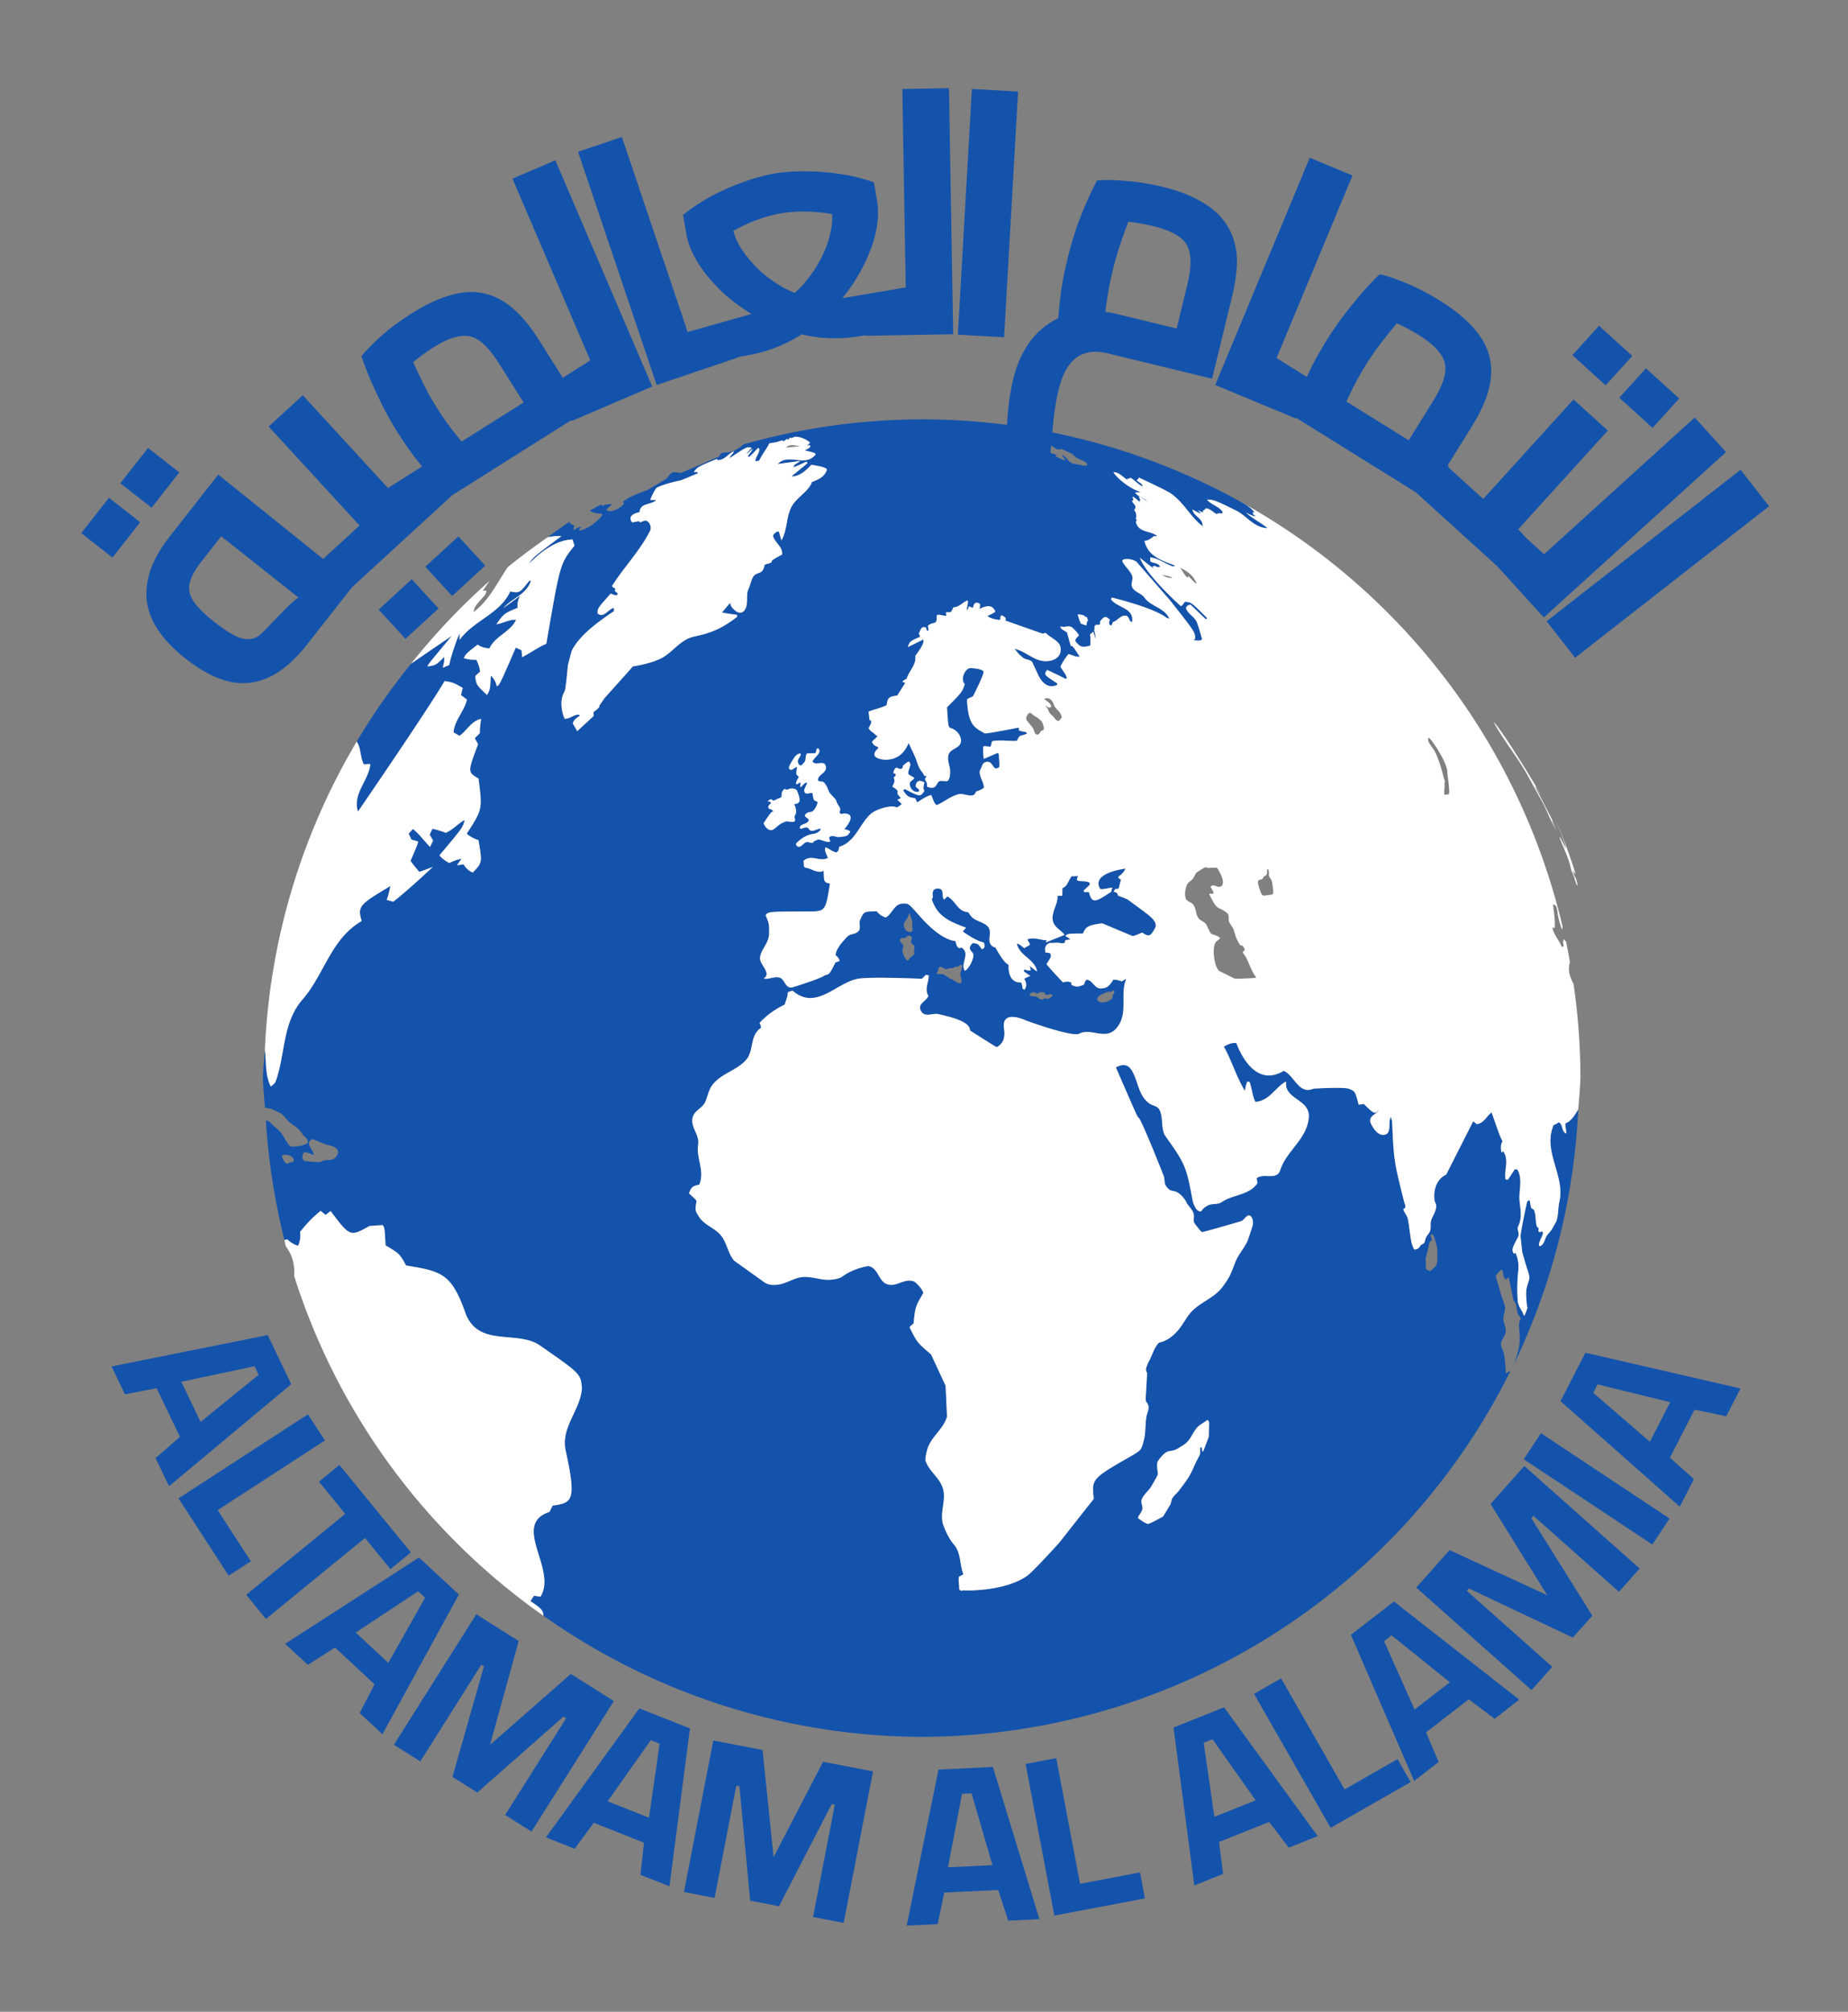 <?xml version="1.0" encoding="UTF-8" standalone="no"?>
<!-- Created with Inkscape (http://www.inkscape.org/) -->

<svg
   width="131.812mm"
   height="143.499mm"
   viewBox="0 0 131.812 143.499"
   version="1.1"
   id="svg1"
   xml:space="preserve"
   inkscape:version="1.4 (86a8ad7, 2024-10-11)"
   sodipodi:docname="logo.svg"
   xmlns:inkscape="http://www.inkscape.org/namespaces/inkscape"
   xmlns:sodipodi="http://sodipodi.sourceforge.net/DTD/sodipodi-0.dtd"
   xmlns="http://www.w3.org/2000/svg"
   xmlns:svg="http://www.w3.org/2000/svg"><rect x="0" y="0" width="131.812" height="143.499" fill="#808080" stroke="none"/><sodipodi:namedview
     id="namedview1"
     pagecolor="#ffffff"
     bordercolor="#000000"
     borderopacity="0.25"
     inkscape:showpageshadow="2"
     inkscape:pageopacity="0.0"
     inkscape:pagecheckerboard="0"
     inkscape:deskcolor="#d1d1d1"
     inkscape:document-units="mm"
     inkscape:zoom="1.0440797"
     inkscape:cx="-17.718954"
     inkscape:cy="237.52976"
     inkscape:window-width="2195"
     inkscape:window-height="1212"
     inkscape:window-x="-7"
     inkscape:window-y="-7"
     inkscape:window-maximized="1"
     inkscape:current-layer="g500" /><defs
     id="defs1" /><g
     inkscape:label="Layer 1"
     inkscape:groupmode="layer"
     id="layer1"
     transform="translate(-36.27,-117.955)"><g
       id="g500"
       transform="matrix(0.265,0,0,0.265,42.948,145.877)">
	
	
<g
   id="g10"
   transform="matrix(0.912,0,0,0.912,19.766,14.626)"><path
     d="m 222.703,-7.804 a 194.43,194.43 0 0 0 -52.684,7.42 c -0.087,0.094 -0.296,0.334 -0.299,0.336 -1.365,1.189 -3.032,1.737 -3.512,1.875 -0.84,0.245 -1.749,0.035 -2.574,0.375 -0.49,0.202 -0.46,0.85 -0.93,1.07 l -10.936,4.703 c -0.883,0.118 -1.751,-0.421 -2.641,-0.061 -0.918,0.374 -1.151,1.421 -1.941,1.92 l -5.486,3.277 c -0.045,0.008 -5.43,1.779 -7.105,3.426 0.099,0.155 0.193,0.386 0.246,0.561 -0.881,1.273 -4.12,2.994 -5.18,1.836 0.434,-0.61 0.433,-0.61 1.664,-1.594 -1.2,-0.269 -2.307,0.171 -3.041,0.461 -0.058,-0.254 -0.056,-0.401 0.012,-0.588 a 194.43,194.43 0 0 0 -3.461,1.891 c 0.143,0.269 0.581,0.674 3.531,1.014 0.029,0.087 0.069,0.204 0.098,0.291 -0.801,1.292 -3.883,4.092 -6.674,4.617 -0.054,-0.062 -0.13,-0.145 -0.186,-0.207 0.212,-0.43 0.214,-0.429 0.652,-0.863 -0.992,-0.012 -1.718,0.583 -2.152,0.938 -0.17,-0.476 -0.171,-0.476 0.125,-1.314 -1.072,-0.505 -1.072,-0.505 -1.527,-0.854 0.074,-0.077 0.172,-0.177 0.244,-0.254 -0.072,-0.044 -0.193,0.004 -0.244,-0.02 a 194.43,194.43 0 0 0 -6.326,4.512 c 1.233,-0.223 2.54,-0.363 4.016,-0.312 -8.316,6.212 -8.317,6.212 -9.605,8.191 6.599,-6.772 11.147,-7.087 12.859,-7.205 0.178,0.558 0.415,1.302 0.594,1.859 -4.249,5.244 -4.25,5.244 -8.309,28.947 -2.537,1.044 -4.703,2.744 -7.15,3.945 -0.049,-0.606 -0.113,-1.413 -0.162,-2.02 -0.511,-0.239 -1.19,-0.558 -1.699,-0.797 -4.8,11.046 -4.8,11.045 -5.631,11.43 -0.132,-1.063 -0.894,-2.448 -1.721,-3.143 -0.253,4.178 -0.254,4.18 -1.137,5.705 -3.179,-3.021 -3.179,-3.021 -3.48,-5.627 0.429,-0.376 1,-0.88 1.428,-1.256 -0.094,-1.109 -0.568,-2.576 -1.148,-3.529 -1.106,0.075 -2.615,-0.123 -3.662,-0.48 0.678,-1.322 0.677,-1.323 4.109,-4.004 0.842,0.695 2.395,1.154 3.49,1.084 1.701,-3.626 6.147,-4.756 7.836,-8.393 -2.08,-0.153 -3.84,1.073 -5.828,1.312 2.269,-3.181 2.421,-3.243 6.297,-4.861 -0.177,-1.107 0.197,-2.686 0.758,-3.662 -0.64,0.587 -0.641,0.587 -4.967,3.764 2.462,-2.928 6.853,-3.971 8.113,-8.074 h -0.062 -0.065 -0.062 -0.062 -0.062 -0.064 -0.062 c -0.02,0 -0.041,5.41e-4 -0.881,1.07 -2.009,2.614 -2.485,2.521 -4.775,2.086 -3.086,6.708 -10.912,8.597 -14.961,14.326 -0.001,-0.593 -5.91e-4,-1.384 -0.002,-1.977 -0.015,0.021 -2.149,5.096 -3.055,9.375 -0.565,0.239 -1.32,0.557 -1.885,0.795 0.128,-0.564 0.299,-1.316 0.426,-1.881 h -0.004 -0.002 -0.004 -0.004 -0.004 -0.004 -0.004 c -0.001,0 -0.002,7.56e-4 0.025,-1.299 -2.499,2.428 -2.5,2.428 -4.912,2.795 0.064,-0.512 0.064,-0.511 7.154,-9.027 -5.072,3.445 -8.937,6.072 -12.057,8.242 A 194.43,194.43 0 0 0 55.976,87.298 c 1.318,1.957 0.977,4.643 2.078,6.695 0.583,-0.02 1.362,-0.046 1.945,-0.066 -0.46,4.88 -5.291,8.645 -3.672,14.053 0.144,-0.195 20.547,-29.945 25.582,-38.537 2.407,0.382 2.553,0.403 5.352,2.025 -0.155,0.634 -0.362,1.48 -0.516,2.113 0.527,0.4 1.231,0.935 1.76,1.336 -0.783,3.432 -3.646,6.035 -3.963,9.654 0.524,0.31 1.224,0.725 1.75,1.035 2.249,-1.533 3.445,-4.382 6.422,-5.006 -0.251,1.244 -0.423,2.944 -0.391,4.213 -0.455,0.443 -1.06,1.037 -1.514,1.48 0.296,0.538 0.689,1.255 0.984,1.793 -3.112,8.248 -3.111,8.248 0.125,10.113 1.174,9.086 1.173,9.087 -3.482,16.303 0.895,0.773 2.327,1.561 3.469,1.895 1.139,6.635 1.139,6.634 -1.689,9.566 -1.026,-0.392 -2.206,-1.476 -2.699,-2.445 -0.59,0.09 -1.375,0.211 -1.965,0.301 0.406,-0.593 0.948,-1.382 1.354,-1.975 -1.114,0.243 -2.561,0.762 -3.574,1.279 -1.026,-0.43 -2.252,-1.376 -2.939,-2.24 6.971,-8.307 6.971,-8.308 7.416,-10.461 -1.957,1.115 -3.44,2.912 -5.557,3.801 -1.141,-0.456 -2.72,-0.928 -3.92,-1.203 -0.248,0.523 -0.578,1.219 -0.826,1.742 0.298,0.516 0.696,1.207 0.994,1.723 -0.262,0.575 -0.61,1.341 -0.873,1.916 -1.711,-1.748 -3.132,-3.763 -5.061,-5.309 -0.377,0.417 -0.879,0.973 -1.256,1.391 0.247,0.525 0.576,1.226 0.822,1.752 0.59,0.171 1.375,0.398 1.965,0.568 -0.192,0.914 -0.192,0.914 -2.244,5.727 0.73,1.008 1.777,2.301 2.604,3.232 1.209,-0.403 2.801,-1.003 3.98,-1.482 -0.001,0.018 -7.769,7.332 -11.691,10.275 -0.571,-0.159 -1.334,-0.369 -1.904,-0.527 0.421,-1.201 0.845,-2.852 1.078,-4.104 -9.048,5.443 -9.787,5.888 -8.486,10.338 -9.104,5.276 -11.053,15.803 -17.408,23.098 -6.098,6.998 -5.068,16.28 -7.992,24.295 -0.21,0.574 -0.987,1.037 -1.41,1.48 -1.729,-3.404 -1.303,-7.184 -1.756,-10.811 a 194.43,194.43 0 0 0 -0.594,8.301 194.43,194.43 0 0 0 0.623,8.707 l 1.979,0.4 2.82,1.381 c 0.114,0.086 0.269,0.201 0.375,0.297 0.696,0.63 1.185,1.441 1.877,2.074 0.97,0.887 2.182,1.476 3.074,2.457 0.255,0.28 0.641,0.739 1.039,1.34 0.347,0.525 0.934,0.841 1.26,1.387 0.159,0.266 0.307,0.734 0.176,1.014 -0.369,0.79 -4.229,1.438 -5.072,1.031 -0.15,-0.073 -0.329,-0.216 -0.434,-0.344 -0.063,-0.075 -0.146,-0.177 -0.207,-0.254 -0.829,-1.051 -1.333,-2.306 -2.162,-3.357 -0.627,-0.796 -1.335,-1.353 -1.904,-1.801 -0.588,-0.462 -1.001,-1.115 -1.656,-1.506 -0.33,-0.196 -0.614,-0.266 -0.895,-0.346 a 194.43,194.43 0 0 0 5.469,35.33 c 0.29,-0.087 0.524,-0.122 0.842,-0.232 0.757,0.81 2.103,1.632 3.188,1.9 0.584,-1.098 0.797,-2.867 0.594,-4.09 2.616,-3.303 4.44,-4.845 6.049,-6.205 0.441,0.36 1.031,0.838 1.473,1.197 0.448,-0.341 1.046,-0.795 1.494,-1.137 5.734,7.609 5.734,7.61 11.447,4.426 h 0.004 0.006 0.004 0.004 0.004 0.004 0.006 0.002 c 1.171,-0.118 2.741,-0.225 3.918,-0.266 0.531,0.855 0.53,0.854 0.82,5.971 4.101,2.376 4.247,2.644 6.045,5.926 10.256,1.715 13.351,2.233 17.418,13.777 3.748,10.64 15.356,5.155 22.076,9.826 11.972,8.323 11.972,8.322 12.408,12.48 -0.291,6.514 -6.324,11.584 -4.795,18.557 3.326,15.153 1.802,15.383 -3.859,16.236 -0.276,0.56 -0.643,1.307 -0.92,1.867 -11.42,3.67 2.445,17.11 -2.676,25.004 -0.575,-0.079 -1.341,-0.186 -1.914,-0.266 -0.308,0.473 -0.72,1.101 -1.027,1.572 2.978,2.025 3.803,2.672 3.834,4.34 a 194.43,194.43 0 0 0 111.621,35.734 194.43,194.43 0 0 0 173.832,-108.117 c -1.158,0.7 -1.188,0.717 -1.426,0.793 10e-4,-0.044 -0.215,-5.337 -0.838,-6.627 -0.839,-1.74 -0.569,-2.447 -0.467,-2.713 0.379,-0.986 1.154,-1.802 1.273,-2.9 0.14,-1.322 -0.664,-2.474 -0.703,-3.764 -0.038,-1.226 0.594,-2.357 0.518,-3.588 -0.01,-0.148 -0.01,-0.148 -1.217,-3.697 l -1.537,-5.332 c 0.011,-0.489 1.679,-1.974 1.695,-1.977 0.85,0.794 0.095,2.334 1.393,2.92 0.315,-0.14 0.384,-0.497 0.639,-0.689 0.207,0.171 1.445,6.616 1.443,6.67 -0.003,0.122 0.088,0.28 0.174,0.367 1.156,1.184 0.558,2.942 1.42,4.223 0.492,0.73 0.571,0.878 0.648,1.021 -0.546,0.656 -0.589,1.75 -0.529,2.551 0.289,3.869 0.386,5.173 -0.906,9.1 -0.63,1.917 -0.776,2.112 -1.008,2.596 a 194.43,194.43 0 0 0 19.367,-76.064 c -1.068,1.951 -2.293,3.656 -3.766,4.148 -0.147,1.02 0.318,2.003 0.203,3.021 -1.468,-0.644 -0.831,-2.607 -2.152,-3.344 -0.403,0.325 -1.035,0.665 -1.537,0.801 -3.352,7.816 3.44,14.884 1.709,22.582 -0.008,0.034 -0.017,0.076 -0.025,0.109 -0.452,1.934 -0.212,3.978 -0.951,5.867 l -1.166,2.092 c -0.434,0.728 -1.085,1.295 -1.555,1.998 -0.459,0.685 -0.603,1.512 -1.033,2.211 -0.048,0.077 -0.11,0.18 -0.16,0.254 -0.505,0.746 -1.929,1.375 -0.6,-1.521 0.582,-1.265 0.965,-2.1 0.271,-2.115 -0.294,-0.005 -0.599,0.305 -0.881,0.004 -0.278,-0.297 0.047,-0.605 -0.016,-0.904 -0.067,-0.321 -0.474,-0.361 -0.566,-0.662 -0.47,-1.543 -0.175,-3.21 -0.795,-4.729 -0.162,-0.396 -0.687,-0.4 -0.867,-0.777 -0.094,-0.196 -0.204,-0.823 -0.43,-2.166 -0.07,-0.007 -0.13,-0.011 -0.199,-0.018 -0.163,0.108 -0.383,0.25 -0.547,0.357 -0.118,0.421 -1.952,8.965 -1.953,10.285 l 0.492,4.682 1.311,4.477 c 0.93,2.807 0.967,2.918 0.518,4.305 -0.839,2.583 -0.816,2.854 -0.404,7.357 0.049,0.038 0.117,0.087 0.166,0.125 -0.019,0.058 -0.045,0.136 -0.065,0.193 -0.708,2.164 -0.836,2.212 -1.049,2.291 -0.372,-1.462 -1.585,-2.571 -1.777,-4.109 -0.004,-0.038 -0.425,-4.148 0.127,-9.098 0.287,-2.579 -0.402,-4.467 -0.838,-5.363 -0.053,0.009 -0.123,0.022 -0.176,0.033 -0.015,0.056 -0.036,0.133 -0.051,0.189 -0.053,0.025 -0.125,0.059 -0.178,0.084 -0.142,-0.177 -0.512,-0.794 -0.449,-1.219 0.219,-1.469 1.171,-2.629 1.705,-3.965 0.37,-0.927 -0.349,-1.804 -0.127,-2.725 0.015,-0.066 0.052,-0.148 0.082,-0.207 1.1,-2.148 0.791,-4.551 0.43,-7.336 -0.335,-3.114 1.012,-6.334 -0.604,-9.367 -0.21,-0.054 -0.489,-0.123 -0.699,-0.176 -0.424,0.481 -0.423,0.481 -1.188,1.689 l -0.1,0.154 c -0.255,0.39 -0.605,0.903 -0.873,1.283 -0.2,-0.016 -0.467,-0.035 -0.666,-0.051 -0.538,-2.756 1.136,-5.693 -0.705,-8.342 -0.158,0.11 -0.369,0.255 -0.527,0.365 -0.308,-2.076 -0.068,-2.551 0.328,-3.34 -0.677,-1.234 -0.677,-1.234 -3.23,-8.488 -1.534,1.085 -2.227,3.224 -4.447,3.447 -0.252,-0.293 -0.663,-0.624 -1.004,-0.812 l -7.949,15.709 c -3.94,1.881 -3.611,6.517 -3.439,7.779 0.511,1.012 0.553,1.315 0.453,1.984 -0.193,1.306 -0.978,2.387 -1.41,3.602 -0.383,1.075 -0.006,2.232 -0.371,3.309 -0.238,0.702 -0.838,1.179 -1.166,1.824 -0.264,0.519 -0.237,1.136 -0.568,1.633 -0.234,0.351 -0.679,0.41 -0.969,0.682 -0.236,0.22 -0.335,0.541 -0.574,0.758 -0.102,0.091 -0.245,0.209 -0.363,0.279 -0.5,0.294 -1.023,0.332 -1.145,0.082 -0.304,-0.622 -0.639,-1.651 -0.699,-1.951 -0.452,-2.26 -0.613,-4.564 -1.053,-6.826 -0.199,-1.023 -0.985,-1.777 -1.301,-2.746 -0.07,-0.214 -0.03,-0.236 0.27,-0.42 0.47,-0.288 0.326,-0.737 -0.105,-2.064 -2.864,-11.452 -3.026,-11.969 -3.51,-23.258 -0.022,-0.504 -0.181,-1.181 -0.408,-1.633 -0.221,0.45 -0.379,1.125 -0.383,1.625 -0.014,1.662 -0.025,3.099 -1.131,3.486 -2.691,0.942 -4.469,-3.487 -4.488,-3.527 -0.545,-2.05 1.86,-2.377 2.551,-3.725 -1.321,1.332 -1.321,1.332 -4.514,-1.744 -0.452,0.09 -1.063,0.174 -1.523,0.191 -1.011,-3.856 -1.011,-3.856 -2.754,-4.643 -1.369,-0.616 -10.47,-0.095 -10.523,-0.072 -4.465,1.906 -5.638,-3.919 -8.842,-5.248 -8.255,4.947 -12.767,-4.997 -13.953,-8.162 -1.453,-0.39 -3.469,0.883 -3.693,1.029 2.364,4.215 3.671,8.921 6.207,13.055 0.276,-1.636 0.277,-1.636 0.74,-2.797 0.199,0.06 0.463,0.141 0.662,0.201 0.677,1.914 0.782,3.989 1.676,5.844 4.175,-0.325 5.867,-4.264 9.039,-6.049 v 0.014 c 0.001,0.011 0.002,0.022 0.002,0.033 0,0.021 5.9e-4,0.042 0.002,0.062 10e-4,0.032 5.9e-4,0.064 0.002,0.096 10e-4,0.046 0.003,0.093 0.004,0.139 0.001,0.062 0.003,0.126 0.004,0.189 10e-4,0.082 0.005,0.164 0.006,0.246 0.003,0.103 0.005,0.206 0.049,0.76 0.934,3.936 7.007,4.181 6.664,9.035 -0.454,6.413 -6.57,9.842 -8.402,15.529 -1.057,3.285 -4.956,0.797 -6.971,2.471 0.03,0.435 0.124,1.014 0.248,1.434 -2.461,3.622 -7.205,3.34 -10.445,5.518 -1.132,0.868 -2.564,0.489 -3.807,0.9 -0.242,0.079 -1.692,0.747 -2.281,1.779 -0.04,0.07 -0.123,0.105 -0.158,0.121 -0.02,0.009 -0.096,0.027 -0.16,0.025 -0.899,-0.009 -1.656,-0.992 -2.25,-2.922 -1.937,-10.338 -2.088,-10.894 -8.195,-19.449 -0.057,-0.102 -0.174,-0.459 -0.189,-0.342 -1.005,-2.306 -0.342,-4.936 -1.436,-7.225 -0.576,-1.207 -1.952,-1.192 -2.895,-1.84 -3.624,-2.49 -3.306,-7.081 -5.617,-10.271 -1.489,-2.055 -3.901,-0.714 -4.369,-0.424 6.382,14.672 6.382,14.671 6.674,14.797 0.798,0.348 7.547,17.445 7.564,17.596 0.218,2.097 0.217,2.095 0.586,2.625 0.861,1.236 1.39,1.327 2.266,1.475 1.882,0.317 3.379,2.619 3.596,3.059 0.667,1.609 2.541,2.632 2.326,4.668 -0.08,0.771 -0.11,1.2 0.16,1.719 0.012,0.024 1.87,2.557 2.213,2.641 0.38,0.093 11.428,-3.161 11.529,-3.197 0.765,-0.269 1.102,-1.028 1.721,-1.465 1.423,-1.004 1.992,1.397 1.789,2.414 -0.128,0.646 -1.413,4.54 -1.676,5.082 -1.02,2.102 -2.67,3.849 -3.512,6.053 -1.561,4.088 -1.687,4.422 -3.729,7.236 -2.296,3.165 -6.167,4.395 -8.883,7.045 -1.711,1.671 -2.661,3.882 -4.17,5.695 -2.494,2.997 -4.891,3.562 -5.156,3.617 -0.227,0.047 -0.556,0.131 -0.713,0.301 -1.513,1.637 -1.9,3.856 -3.025,5.693 -0.827,2.037 -0.827,2.038 -0.428,2.959 0.094,0.281 0.094,0.279 -0.303,6.902 -0.085,1.422 -0.084,1.423 0.385,2.137 0.432,0.659 0.447,1.169 0.441,1.311 -0.041,1.032 -0.558,1.956 -0.697,2.965 -0.252,1.836 -0.207,3.695 -0.467,5.531 -0.029,0.202 -0.084,0.467 -0.133,0.664 -0.821,3.352 -0.821,3.353 -3.564,5.002 -11.966,6.846 -11.966,6.845 -11.33,12.795 l -10.268,13.037 c -0.068,0.079 -7.666,8.474 -9.406,9.695 -6.799,4.772 -18.743,4.327 -18.799,4.277 -0.208,0.042 -0.485,0.097 -0.693,0.139 -0.162,-0.13 -0.38,-0.306 -0.543,-0.438 0.03,-1.249 -0.298,-2.489 -0.084,-3.74 0.41,-0.176 0.941,-0.455 1.314,-0.699 -1.143,-2.876 -0.617,-6.272 -2.818,-8.818 -2.01,-2.326 -3.203,-6.007 -3.213,-6.041 -1.012,-3.723 1.308,-7.528 -0.283,-11.236 -1.178,-2.743 -3.87,-4.519 -4.844,-7.393 -0.23,-0.68 0.444,-3.421 0.859,-4.361 1.396,-3.161 4.496,-5.279 5.469,-8.699 l -0.412,-9.098 -4.299,-9.252 c -4.078,-3.473 -4.078,-3.472 -6.35,-8.02 0.302,-0.371 0.781,-0.809 1.182,-1.074 0.524,-4.977 0.524,-4.977 2.896,-9.049 -0.497,-1.61 -2.517,-3.264 -2.535,-3.273 -2.772,-1.357 -5.1,1.452 -7.797,0.807 -3.007,-0.722 -2.771,-4.838 -5.869,-5.463 -0.027,-0.005 -4.228,0.523 -7.723,3.1 -0.926,0.683 -2.87,0.884 -3.443,0.93 -2.823,0.223 -5.501,-1.049 -8.328,-0.783 -2.747,0.258 -4.992,2.169 -7.777,2.297 -1.512,0.069 -2.057,7.9e-4 -3.283,-0.631 l -9.105,-6.52 c -1.877,-2.228 -2.077,-5.312 -3.959,-7.537 -1.82,-2.153 -4.829,-2.939 -6.387,-5.395 -1.125,-1.771 -1.214,-2.009 -0.74,-4.529 l -0.096,-0.357 c -0.656,-0.72 -1.407,-1.346 -2.111,-2.018 0.624,-1.988 1.264,-2.216 3.016,-2.582 1.727,-4.006 -0.974,-7.894 -0.324,-11.871 0.454,-2.775 -2.148,-4.898 -1.688,-7.676 0.376,-2.277 2.883,-2.94 3.76,-4.838 0.757,-1.64 0.968,-3.502 2.09,-4.992 2.606,-3.462 7.243,-4.278 10.029,-7.504 2.354,-2.725 0.952,-7.148 4.359,-9.396 0.005,-0.442 -0.172,-1.062 -0.455,-1.404 0.01,-0.024 2.549,-3.144 7.432,-5.455 0.862,-2.582 0.862,-2.582 0.918,-3.578 0.376,-0.265 0.983,-0.465 1.439,-0.533 7.055,6.144 13.037,-2.664 19.633,-3.574 4.17,-0.575 18.392,0.049 18.512,0.059 0.362,-0.351 0.838,-0.822 1.193,-1.178 0.251,0.055 0.586,0.13 0.838,0.186 -0.005,2.02 -1.33,4.016 -0.113,6.059 -0.602,1.524 -3.3,2.333 -2.213,4.373 1.132,2.125 3.382,0.62 5.064,0.977 9.07,1.922 9.321,3.773 9.471,4.879 7.409,4.681 7.408,4.683 7.861,4.861 1.264,-0.641 2.663,-2.089 2.15,-5.346 -0.941,-5.981 6.181,-2.641 6.484,-2.496 0.121,0.058 13.635,4.986 15.725,3.887 3.455,-1.82 7.77,2.108 10.943,-1.596 3.705,-4.325 0.94,-9.905 2.904,-14.568 -0.414,0.148 -0.929,0.45 -1.27,0.725 -1.528,-0.482 -1.529,-0.483 -2.541,-0.51 -1.087,1.671 -1.685,2.59 -3.727,2.592 -1.945,10e-4 -2.329,-2.465 -4.197,-2.586 -0.328,0.357 -0.618,0.972 -0.723,1.443 -1.588,0.652 -2.069,0.851 -3.65,0.139 -0.048,-0.23 -0.111,-0.538 -0.158,-0.768 -0.926,-0.297 -0.927,-0.297 -2.441,-0.051 -0.026,-0.023 -3.704,-3.888 -4.826,-5.342 1.448,-2.255 1.448,-2.254 1.115,-3.186 -0.406,-0.16 -1.003,-0.267 -1.438,-0.229 l -0.123,-1.1 c 0.267,-1.013 0.322,-1.225 1.4,-1.762 0.849,0.078 1.694,-0.082 2.543,-0.035 0.561,0.122 1.384,0.209 1.912,-0.012 0.03,-0.218 0.072,-0.511 0.104,-0.729 0.445,-0.105 1.052,-0.189 1.508,-0.215 l -0.387,-0.383 c -0.321,-0.206 -0.753,-0.48 -1.074,-0.686 0.76,-0.692 0.759,-0.693 5.199,-0.717 0.808,-1.783 1.111,-2.451 5.717,-2.984 l 8.865,3.727 c 1.071,-0.075 1.944,-0.731 2.955,-0.98 1.969,1.341 2.478,1.121 3.887,-1.67 l 0.049,-0.1 c 0.065,-0.391 -0.025,-0.951 -0.199,-1.309 -0.94,-1.469 -0.94,-1.469 -8.043,-6.684 -0.913,-0.493 -1.917,-0.767 -2.869,-1.166 -0.23,-0.712 -0.326,-1.006 -1.328,-1.154 0.159,-0.254 0.374,-0.594 0.533,-0.85 0.197,0.016 0.461,0.039 0.658,0.055 0.135,-0.128 0.316,-0.298 0.451,-0.426 -0.027,-0.184 -0.029,-0.185 0.543,-2.406 -0.18,-0.079 -0.418,-0.184 -0.598,-0.264 -0.05,-0.168 -0.12,-0.393 -0.172,-0.561 0.016,-0.009 1.565,-0.985 2.098,-2.381 -1.057,0.137 -10.247,1.472 -7.439,6.02 1.242,0.172 2.408,-0.375 3.631,-0.371 -0.232,0.294 -0.371,0.817 -0.367,1.189 -4.691,3.041 -5.666,3.674 -6.615,0.09 -0.361,0.007 -0.844,0.035 -1.203,0.07 -0.123,-0.124 -0.286,-0.29 -0.408,-0.414 0.142,-0.18 0.142,-0.18 1.867,-1.801 -0.008,-0.176 -0.019,-0.41 -0.027,-0.586 -1.162,-0.746 -2.599,-0.201 -3.795,-0.785 0.046,-0.383 0.198,-0.883 0.361,-1.232 -1.467,0.108 -1.466,0.108 -1.811,0.023 -1.071,1.085 -1.135,2.94 -2.801,3.57 -0.038,2.145 -0.038,2.145 -0.059,2.248 -0.417,-0.012 -0.974,0.004 -1.391,0.033 0.144,2.541 -1.858,4.686 -1.387,7.289 0.37,2.039 2.407,2.743 3.475,4.223 l -5.594,2.252 c 0.109,-0.194 0.256,-0.451 0.365,-0.645 -1.925,-0.063 -3.809,-1.039 -5.771,-0.254 0.188,0.384 0.482,0.878 0.723,1.232 v 0.004 0.008 c 0.001,0.007 0.002,0.013 0.002,0.019 0,0.011 0.002,0.021 0.002,0.031 0.001,0.016 5.9e-4,0.031 0.002,0.047 l 0.004,0.064 c 0.003,0.028 0.003,0.058 -0.002,0.168 -0.454,0.434 -1.137,0.523 -1.557,1.01 -0.756,-0.452 -1.312,-1.227 -2.262,-1.365 0.729,3.631 5.291,4.538 5.982,8.195 -0.834,-0.418 -1.461,-1.12 -2.244,-1.607 0.212,0.344 0.346,0.899 0.338,1.301 -0.7,0.089 -0.699,0.089 -1.873,-0.262 -0.05,0.168 -0.118,0.385 -0.17,0.557 0.7,0.484 1.393,1.071 1.996,1.355 -0.561,0.167 -1.213,0.522 -1.871,0.824 0.986,1.683 0.596,2.38 0.115,3.23 -0.162,-0.07 -0.379,-0.164 -0.541,-0.234 -0.196,-1.239 -0.195,-1.24 -0.451,-1.877 -1.466,0.066 -3.898,-0.528 -3.723,-5.256 -0.662,-0.347 -1.485,-0.777 -3.939,-5.15 h -0.008 -0.006 -0.006 -0.008 -0.006 -0.008 -0.006 c -0.003,0 -0.005,-10e-4 -0.252,-0.004 -2.798,-1.183 -0.263,-4.359 -1.877,-6.096 -1.407,-1.513 -3.805,-1.506 -5.08,-3.223 -0.106,-0.142 -0.233,-0.344 -0.332,-0.49 -0.124,-0.183 -0.327,-0.4 -0.467,-0.57 -3.122,-0.117 -3.684,-3.549 -6.098,-4.582 -0.271,0.285 -0.662,0.638 -0.967,0.887 -0.71,-0.91 -0.002,-2.245 -0.953,-3.082 -0.034,-0.03 -2.979,-1.04 -2.309,2.383 -0.106,0.184 -0.247,0.429 -0.354,0.611 1.735,5.217 5.253,6.552 10.121,8.4 -0.306,0.317 -0.687,0.766 -0.951,1.117 0.031,0.027 3.753,2.791 6.191,3.252 0.323,1.019 0.302,1.061 -0.027,1.764 -0.172,0.058 -0.399,0.136 -0.57,0.193 -1.088,-1.571 -1.087,-1.572 -2.611,-1.797 -1.594,1.316 -0.69,2.231 -0.205,2.723 1.224,1.239 -1.393,5.481 -2.207,5.428 -1.373,-2.13 1.799,-5.077 -0.979,-6.828 -0.166,0.063 -0.387,0.147 -0.553,0.209 -0.77,-0.422 -0.77,-0.423 -1.244,-2.137 -0.691,-0.021 -4.436,-0.469 -10.35,-7.174 -3.453,-3.912 -3.453,-3.911 -5.078,-3.875 -2.792,0.063 -3.113,3.161 -5.186,4.107 -1.444,-0.591 -1.688,-0.848 -2.6,-1.807 -3.763,0.025 -3.761,0.025 -4.895,2.541 -0.466,1.033 0.346,2.229 -0.42,3.225 -0.847,1.102 -2.46,0.735 -3.375,1.707 -1.693,1.798 -3.23,3.567 -3.463,5.434 0.831,0.75 0.832,0.751 1.236,1.723 -0.365,0.136 -0.854,0.304 -1.225,0.424 -1.795,3.517 -1.796,3.518 -3.279,3.85 -0.418,0.732 -9.566,3.576 -9.645,3.58 -2.081,0.11 -1.962,-2.392 -3.531,-2.891 -1.617,-0.515 -3.142,0.585 -4.748,0.26 2.513,-1.728 -1.389,-4.105 -1.064,-6.324 0.357,-2.45 2.567,-4.191 2.646,-6.746 0.093,-2.998 -0.011,-3.244 -1.004,-5.602 0.708,-1.111 0.707,-1.111 12.426,-1.141 5.242,-0.013 5.244,-0.013 6.543,-8.217 -1.756,-0.426 -1.757,-0.426 -1.832,-3.793 -2.033,0.926 -3.621,-0.783 -5.479,-0.904 -0.12,-0.141 -0.279,-0.33 -0.398,-0.471 0.071,-0.437 0.012,-1.054 -0.148,-1.467 2.156,-2.246 4.98,0.367 7.26,-0.969 -0.966,-2.24 -0.939,-2.34 -0.717,-3.121 1.121,0.386 1.991,1.28 3.182,1.521 0.662,-0.437 0.662,-0.438 0.846,-1.641 4.853,-1.563 5.952,-6.627 9.24,-9.648 1.892,-1.738 6.808,-2.847 7.613,-1.996 0.543,-0.148 0.543,-0.148 1.65,-1.004 -1.102,-1.038 -1.101,-1.037 -1.299,-1.316 0.332,-0.052 0.762,-0.271 0.996,-0.51 -1.046,-1.119 -1.047,-1.12 -0.906,-2.104 -0.677,-0.63 -0.676,-0.629 -1.594,-1.215 0.74,-1.477 0.74,-1.478 0.428,-2.762 0.157,-0.112 0.363,-0.26 0.52,-0.371 0.01,-0.208 0.024,-0.484 0.033,-0.691 -0.199,-0.035 -0.463,-0.08 -0.662,-0.115 0.018,-0.176 0.039,-0.412 0.057,-0.588 0.251,-0.61 0.651,-1.275 1.125,-0.982 0.823,0.509 1.687,0.341 1.613,-0.646 1.122,-0.98 1.426,-1.172 1.912,-1.211 h 0.014 c 0.088,0.353 0.287,0.678 0.273,1.059 -0.188,0.594 -0.368,1.19 -0.564,1.781 -0.02,0.223 -0.05,0.52 -0.07,0.742 0.519,0.527 1.217,0.789 1.816,1.195 -0.251,0.558 -0.844,0.796 -1.201,1.254 -0.55,0.707 0.408,3.288 2.494,2.842 0.042,-0.172 0.098,-0.4 0.141,-0.572 -0.27,-0.312 -0.793,-0.589 -1.006,-0.941 -0.139,-0.231 0.187,-2.697 2.561,-1.197 -0.392,1.683 -0.391,1.682 -0.019,2.463 -1.2,1.793 -1.201,1.793 -5.803,-0.543 -0.136,0.117 -0.319,0.273 -0.455,0.389 1.272,1.949 1.626,2.009 3.592,2.352 0.138,0.371 0.367,0.851 0.557,1.199 0.025,-0.019 2.666,-1.918 4.137,-2.172 0.986,2.513 0.985,2.514 1.598,2.984 2.239,-0.958 4.102,-2.658 6.537,-3.23 1.662,-0.391 4.456,1.543 5.049,-0.758 1.577,-0.597 1.577,-0.596 2.33,-1.158 0.037,-1.722 -1.344,-3.102 -1.209,-4.848 l 0.141,-0.473 c 0.652,-0.829 0.44,-2.108 1.93,-2.312 1.49,-0.204 1.601,1.393 2.539,1.91 0.064,0.035 0.111,0.044 0.17,0.072 0.313,-0.099 0.625,-0.209 0.941,-0.324 0.153,-0.632 0.054,-1.913 -0.123,-4.053 -0.109,-0.065 -0.257,-0.152 -0.367,-0.217 l -4.033,1.744 c -0.004,-0.009 -0.301,-2.242 -0.182,-3.607 0.285,-0.199 0.284,-0.199 2.17,0.014 0.249,-0.525 0.212,-1.139 0.516,-1.648 2.419,-0.439 4.852,0.06 7.275,-0.098 0.433,-0.929 0.433,-0.928 0.908,-1.463 0.11,0.017 0.111,0.018 2.008,-0.607 -0.027,-0.12 -0.063,-0.278 -0.09,-0.396 -0.697,-0.38 -1.559,-0.213 -2.238,-0.654 0.046,-0.233 0.014,-0.565 -0.07,-0.787 -0.083,0.026 -9.644,1.901 -9.99,1.713 -3.272,-1.777 -4.913,-2.669 -5.268,-10.002 0.513,-0.52 1.314,-0.551 1.84,-1.051 0.034,-0.032 3.142,-6.272 3.062,-7.102 -0.09,-0.952 -3.805,-1.123 -3.842,-1.123 -1.602,0.001 -3.146,3.313 -1.711,4.707 -0.79,2.388 -0.79,2.389 -5.244,6.883 0.37,5.833 0.37,5.832 1.17,6.129 2.815,1.046 2.965,3.47 2.967,3.494 0.125,2.533 -2.987,2.368 -3.641,4.252 -0.601,1.73 0.423,3.321 0.432,5 -0.001,0.094 -0.001,0.22 -0.004,0.314 -0.026,1.169 -0.146,1.473 -0.186,1.572 -0.217,0.551 -0.405,0.876 -0.559,0.965 -0.033,0.019 -0.081,0.036 -0.115,0.051 -0.12,0.052 -0.386,0.025 -0.645,-0.002 -0.432,-0.044 -0.879,-0.092 -1.256,-0.057 -0.579,0.054 -0.64,0.154 -1.119,0.947 -0.481,0.794 -0.793,1.023 -1.445,1.061 -0.625,0.035 -1.286,-0.163 -1.408,-0.311 -0.255,-0.305 -0.008,-0.674 -0.125,-0.996 -0.155,-0.431 -0.403,-0.82 -0.588,-1.238 0.176,-0.302 0.347,-0.61 0.516,-0.916 -0.582,-0.004 -0.592,-0.007 -0.711,-0.039 -0.121,-0.429 -0.255,-0.606 -0.945,-1.529 -0.967,-1.273 -1.183,-2.861 -1.84,-4.264 -1.814,-3.88 -1.816,-3.879 -1.838,-3.889 -1.346,3.311 -3.686,4.968 -6.955,4.922 -0.056,0 -5.441,-0.273 -1.979,-3.41 l -0.15,-0.404 c -0.696,-0.219 -1.199,-0.377 -1.707,-1.408 0.394,-0.751 1.329,-1.063 1.6,-1.914 -0.121,-0.001 -0.283,-0.004 -0.404,-0.006 -0.595,-0.867 -1.786,-1.166 -2.18,-2.227 0.846,-1.628 0.845,-1.626 0.66,-2.262 -0.125,-0.015 -0.293,-0.037 -0.418,-0.053 -0.172,-1.902 -0.172,-1.902 -0.289,-2.051 0.025,-0.149 0.056,-0.349 0.08,-0.498 1.724,-0.715 3.606,-1.004 5.271,-1.879 0.285,-2.271 0.693,-2.492 3.104,-2.832 l 2.426,-3.777 c -0.278,-0.013 -0.643,-0.15 -0.881,-0.291 0.37,-0.437 0.379,-0.445 1.234,-0.859 0.7,-2.33 2.924,-4.098 2.582,-6.814 0.033,-0.032 2.972,-3.703 2.322,-4.789 -4.432,2.183 -4.433,2.181 -4.553,2.172 0.662,-1.681 0.663,-1.681 3.643,-2.984 -0.068,-0.292 -0.223,-0.669 -0.371,-0.93 0.73,-1.795 0.882,-2.168 2.117,-1.789 0.071,0.237 0.15,0.558 0.197,0.801 0.118,0.069 0.278,0.159 0.396,0.227 0.268,-0.536 -0.038,-1.065 -0.025,-1.598 0.55,-0.417 0.757,-0.573 1.762,-0.76 h 0.002 0.002 0.002 0.002 0.002 c 0.782,-0.376 0.782,-0.375 0.846,-2.348 0.957,-0.336 1.853,0.298 2.797,0.17 0.012,-0.242 -0.048,-0.575 -0.162,-0.789 0.088,-0.081 0.208,-0.189 0.297,-0.27 1.276,0.124 1.275,0.124 1.939,-1.391 1.667,-0.062 2.668,-1.423 4.059,-2.023 0.07,0.023 0.161,0.056 0.23,0.08 0.108,0.938 -0.343,1.819 -0.283,2.752 0.346,-0.36 0.347,-0.361 0.594,-1.131 0.793,0.355 0.791,0.355 1.229,0.389 0.091,-0.538 0.369,-2.171 2.061,-1.074 0.012,0.387 0.013,0.388 -0.156,1.477 2.423,-1.305 3.99,-1.041 4.656,0.785 -0.681,0.613 -1.592,0.836 -2.338,1.336 1.13,0.653 1.335,0.769 3.506,1.139 0.102,-0.086 0.24,-0.201 0.344,-0.287 -0.014,-0.789 -0.015,-0.789 0.342,-1.131 1.342,0.765 1.342,0.764 1.109,1.576 l 10.678,3.756 c 0.293,0.089 0.293,0.09 1.262,-0.098 1.147,1.238 2.847,1.817 3.893,3.176 0.862,1.119 1.109,4.617 -3.182,5.113 -3.928,0.454 -6.436,-2.916 -9.941,-3.598 1.344,1.636 1.344,1.636 2.498,2.607 0.78,0.657 1.965,0.453 2.689,1.229 l 1.535,3.291 c 2.408,5.663 5.833,3.499 5.867,3.477 -0.004,-0.133 -0.01,-0.31 -0.014,-0.443 -3.947,-2.541 -3.948,-2.541 -2.947,-3.941 0.012,0.001 4.108,1.892 5.359,2.619 0.116,-0.031 0.273,-0.071 0.391,-0.102 -0.037,-0.758 -0.037,-0.758 -1.824,-3.391 0.528,-1.541 2.316,-3.775 2.33,-3.787 1.135,0.152 2.12,0.962 3.342,0.725 -2.017,-3.09 -2.017,-3.089 -2.645,-3.193 -1.045,-3.712 -1.045,-3.711 -1.068,-3.91 -1.914,-1.192 -1.914,-1.192 -1.953,-1.836 1.071,0.442 2.227,-0.311 3.289,0.227 0.018,0.009 1.907,1.59 2.16,2.525 -0.952,0.792 -1.029,1.194 -1.105,1.584 1.602,2.035 2.259,1.878 4.441,1.359 0.185,-2.451 -0.038,-3.013 -0.111,-3.197 0.313,-0.32 0.669,-0.598 0.986,-0.912 0.253,0.728 0.497,1.476 0.746,2.213 -0.057,-0.919 -0.208,-1.787 -0.461,-2.594 0.108,-0.31 0.139,-0.773 0.059,-1.09 0.11,-0.159 0.257,-0.371 0.367,-0.529 0.353,-0.017 0.82,-0.043 1.172,-0.064 0.143,-0.257 0.203,-0.677 0.145,-0.965 1.389,-1.851 1.834,-1.454 2.91,-0.494 -0.323,0.692 -0.333,0.861 -0.082,1.506 0.162,0.056 0.379,0.129 0.541,0.186 0.148,-0.294 0.309,-0.707 0.408,-1.021 1.342,-0.312 2.025,-1.821 3.51,-1.871 0.726,-0.024 0.88,0.078 1.635,1.699 0.158,0.052 0.367,0.123 0.525,0.176 0.685,-4.251 -4.508,-4.181 -6.244,-6.74 0.086,-0.142 0.199,-0.33 0.285,-0.473 0.091,0.007 11.976,2.869 15.998,5.855 0.238,0.177 0.635,0.323 0.934,0.338 -1.418,-3.251 -5.439,-3.504 -7.334,-6.205 -1.122,-1.599 -4.294,-1.843 -3.711,-4.525 0.321,-1.477 0.431,-1.974 -1.465,-4.234 -0.342,-0.409 -0.812,-0.97 -1.381,-1.951 0.071,-0.144 0.164,-0.337 0.234,-0.48 2.129,-0.607 3.974,0.61 3.986,0.623 l 9.816,11.287 c 7.558,9.576 7.557,9.576 7.467,11.494 -0.143,0.093 -0.336,0.216 -0.479,0.309 1.294,0.227 1.561,0.19 2.273,0.092 0.079,-0.132 0.185,-0.306 0.264,-0.438 -1.075,-3.637 -1.074,-3.638 -1.492,-4.787 -0.648,-1.782 -2.789,-2.482 -3.262,-4.391 0.52,-0.728 0.608,-0.747 1.299,-0.896 0.27,0.183 0.27,0.182 4.588,4.324 0.117,-0.103 0.272,-0.242 0.389,-0.346 -4.674,-4.696 -4.674,-4.695 -6.582,-4.84 h -0.002 -0.002 -0.002 -0.002 -0.002 -0.002 c -0.79,1.113 -0.79,1.111 -1.193,1.279 -0.08,-0.035 -10.119,-9.039 -12.082,-14.26 1.647,1.305 2.915,2.311 3.939,3.105 -0.065,-0.159 -0.123,-0.329 -0.172,-0.516 0.165,-0.066 0.383,-0.155 0.547,-0.221 0.968,0.462 0.969,0.462 1.65,0.27 -0.573,-1.18 -1.904,-1.001 -2.836,-1.537 -0.067,-0.362 -0.087,-0.859 -0.049,-1.225 2.498,0.32 4.459,1.943 6.768,2.721 0.218,-0.142 0.414,-0.219 0.602,-0.262 -3.812,-1.524 -7.994,-2.609 -9.109,-7.334 1.162,0.085 2.723,-1.335 2.734,-1.35 0.324,-0.034 0.76,-0.045 1.086,-0.033 -1.915,-1.719 -5.607,-0.859 -6.357,-4.268 0.09,-0.136 0.209,-0.317 0.299,-0.453 -0.09,-0.128 -0.211,-0.298 -0.303,-0.426 0.005,-0.013 0.486,-1.484 -0.494,-2.549 l 0.291,-0.432 c 0.455,-1.051 -0.745,-1.488 -0.883,-2.318 0.136,-0.073 0.317,-0.17 0.453,-0.244 -0.174,-0.23 -0.289,-0.637 -0.258,-0.922 0.306,0.055 0.308,0.054 2.287,1.707 -0.094,-0.124 -0.219,-0.288 -0.312,-0.412 0.08,-0.13 0.187,-0.303 0.268,-0.434 -0.193,-0.269 -0.362,-0.691 -0.432,-1.014 0.513,0.22 0.514,0.222 2.518,1.533 -0.986,-1.183 -2.769,-1.305 -3.635,-2.648 0.552,-0.05 1.107,-0.08 1.656,-0.152 -3.236,-0.941 -7.18,-4.202 -8.039,-5.832 -0.004,-0.013 -0.01,-0.031 -0.014,-0.045 1.807,0.075 2.803,1.584 4.229,2.334 -0.044,-0.16 -0.102,-0.371 -0.146,-0.531 0.15,0.059 0.35,0.138 0.5,0.197 0.113,-0.109 0.264,-0.255 0.377,-0.365 1.318,0.735 2.274,1.967 3.662,2.609 -0.116,-1.052 -1.295,-1.147 -1.748,-1.895 0.263,-0.14 0.556,-0.465 0.645,-0.746 9.089,4.33 9.088,4.33 10.674,5.686 3.139,2.687 5.046,6.511 8.455,8.949 -0.11,-0.112 -0.259,-0.259 -0.369,-0.369 0.169,-2.301 -2.679,-2.801 -2.965,-4.832 2.11,1.163 2.11,1.163 2.461,1.027 -0.279,-0.223 -0.637,-0.542 -0.889,-0.793 1.347,0.591 1.347,0.592 1.574,0.652 -0.012,-0.153 -0.027,-0.359 -0.039,-0.512 0.298,-0.191 0.672,-0.487 0.928,-0.73 1.276,0.138 2.031,1.202 3.102,1.703 0.606,-0.257 0.714,-0.303 1.541,-0.119 0.082,-0.128 0.192,-0.298 0.273,-0.426 -1.084,-1.802 -3.407,-2.102 -4.639,-3.727 2.142,0.09 2.142,0.089 8.545,3.225 l 0.189,0.094 c 3.058,1.582 5.082,4.938 8.969,5.098 h 0.002 0.002 0.002 0.002 c 0,0 0.002,8.83e-4 -0.035,-0.174 -2.018,-1.529 -4.304,-2.689 -6.197,-4.391 2.053,1.011 2.052,1.009 2.941,1.076 -0.276,-0.185 -0.631,-0.455 -0.885,-0.67 -0.008,-0.157 -0.017,-0.366 -0.025,-0.523 0.142,0.003 0.332,0.007 0.475,0.01 -1.223,-1.679 -3.116,-2.501 -4.855,-3.518 A 194.43,194.43 0 0 0 222.703,-7.804 Z m -36.977,5.131 c 2.223,0.13 4.014,1.698 4.025,1.713 -0.293,0.433 -0.623,0.7 -0.973,0.875 l 0.975,-0.1 c 0.031,0.136 0.072,0.317 0.104,0.453 -0.531,0.556 -0.532,0.556 -1.68,1.064 3.672,0.913 3.671,0.913 2.617,1.875 -3.078,2.809 -7.556,-1.013 -10.555,2.17 l 6.586,-0.891 c -0.572,0.684 -1.691,0.774 -1.975,1.77 0.351,0.028 0.352,0.028 3.84,-1.553 0.098,0.087 0.23,0.204 0.328,0.291 -0.046,0.212 -0.046,0.213 -4.748,4.049 1.234,0.07 3.255,-0.472 5.877,-3.449 5.009,0.831 4.831,1.179 4.299,2.211 -0.849,1.517 -1.96,1.994 -4.178,2.941 -0.046,0.153 -0.081,0.367 -0.154,0.508 -1.407,2.701 -4.403,4.067 -5.822,6.758 -1.576,2.988 -1.199,6.525 -2.76,9.516 -0.063,0.12 -0.161,0.27 -0.23,0.387 -0.659,-2.404 -0.659,-2.403 -0.764,-2.582 -0.409,-0.038 -0.793,-0.074 -1.707,1.115 0.339,2.138 2.941,3.223 2.697,5.633 -3.084,1.703 -3.084,1.702 -3.105,2.271 -0.616,0.448 -1.413,0.428 -2.062,0.791 -0.072,0.288 -0.127,0.685 -0.248,0.955 -0.063,0.138 -0.145,0.323 -0.209,0.461 -0.53,1.15 -2.018,0.916 -2.713,1.828 -0.853,1.118 -0.939,2.542 -1.545,3.758 -1.032,2.072 0.223,4.6 -1.344,6.566 -0.059,0.075 -1.471,1.779 -3.75,-1.252 -0.188,-0.25 -0.269,-0.696 -0.256,-1.008 -0.379,0.165 -0.38,0.165 -2.523,2.764 1.523,0.316 4.448,0.691 4.473,0.693 -0.005,0.176 -0.014,0.41 -0.019,0.588 -5.328,4.181 -9.102,5.02 -12.748,5.83 -4.15,0.922 -6.289,4.809 -9.895,6.533 -3.197,1.527 -7.864,2.238 -7.906,2.242 -0.09,0.001 -0.092,0 -0.096,0 h -0.012 -0.012 -0.01 -0.012 -0.01 -0.008 -0.01 l -8.434,9.428 -1.457,2.125 c -0.071,0.637 -0.071,0.649 -1.738,1.93 -0.03,0.312 -0.016,0.737 0.047,1.043 -0.08,0.106 -0.169,0.264 -0.266,0.355 l -4.607,4.246 c -1.211,-2.14 -1.211,-2.138 -1.311,-2.193 0.263,-1.056 0.66,-1.432 2.1,-2.363 -0.09,-0.102 -0.211,-0.238 -0.301,-0.342 -1.517,0.015 -2.652,1.267 -4.178,1.254 -0.419,-0.668 -1.818,-4.809 -0.238,-7.713 0.464,-0.853 0.464,-0.853 1.203,-8.203 l 1.043,-4.023 c 2.261,-4.944 9.195,-9.603 12.527,-11.842 0.044,-0.28 0.009,-0.669 -0.088,-0.936 -1.652,0.324 -2.855,3.099 -4.707,1.662 -0.121,-1.481 -0.121,-1.481 3.82,-5.898 1.423,0.564 1.424,0.564 1.977,0.375 0.031,-0.128 0.076,-0.297 0.107,-0.426 -0.253,-0.23 -0.602,-0.529 -0.869,-0.742 0.054,-0.171 0.13,-0.398 0.186,-0.568 -0.165,-0.22 -0.501,-0.441 -0.77,-0.514 -0.059,-0.132 -0.137,-0.306 -0.197,-0.438 3.504,-5.55 8.223,-10.285 11.184,-16.201 0.64,-1.281 -0.354,-3.2 -1.564,-3.021 -0.503,0.074 -0.906,0.419 -1.406,0.5 -0.091,-0.109 -0.214,-0.254 -0.307,-0.363 -1.713,0.366 -1.713,0.365 -2.025,0.342 -0.414,-0.492 -1.478,-2.163 2.219,-2.992 0.127,-2.778 3.38,-2.1 4.828,-3.479 -0.161,-0.11 -0.162,-0.109 -0.162,-0.109 h -0.002 -0.002 -0.002 -0.002 -0.002 c -1.013,0.015 -1.012,0.013 -1.504,0.004 0.093,-0.507 1.415,-3.341 1.971,-3.652 1.719,-0.964 6.216,-1.986 6.244,-1.986 0.561,-0.012 0.562,-0.012 5.908,-2.283 -0.091,-0.106 -0.213,-0.248 -0.303,-0.355 -0.291,0.016 -0.679,0.031 -0.971,0.039 1.083,-1.533 1.082,-1.533 6.752,-3.852 0.088,0.098 0.206,0.231 0.295,0.33 2.107,0.04 3.068,-1.961 4.787,-2.613 -0.192,0.814 -1.08,1.2 -1.266,2.018 5.165,-3.423 5.164,-3.423 6.504,-3.037 -0.477,0.645 -1.142,1.131 -1.576,1.811 0.553,-0.336 0.552,-0.337 1.906,-1.58 -0.285,0.851 -0.97,1.445 -1.436,2.18 0.091,0.095 0.213,0.226 0.305,0.322 1.016,-0.801 1.794,-1.835 2.725,-2.721 0.108,0.094 0.252,0.22 0.359,0.314 0.035,1.349 -1.167,2.299 -1.199,3.627 0.343,-0.009 0.801,-0.078 1.129,-0.178 0.827,-1.809 2.151,-3.332 3.02,-5.117 2.087,-0.301 2.086,-0.302 3.734,-0.861 0.127,0.074 0.297,0.175 0.424,0.25 0.197,-0.054 0.197,-0.055 1.111,-0.768 0.042,0.125 0.096,0.293 0.139,0.418 0.23,-0.198 0.524,-0.482 0.725,-0.711 0.132,0.046 0.309,0.105 0.441,0.15 0.791,-0.4 0.792,-0.4 1.387,-0.416 z m 70.396,0.811 c 0.347,0.044 1.172,0.323 1.18,0.326 0.853,0.305 1.706,0.606 2.555,0.922 1.069,0.398 1.871,1.258 2.949,1.639 0.498,0.176 1.017,-0.178 1.514,0.049 0.204,0.093 2.635,1.245 2.639,1.246 0.584,0.333 0.966,0.907 1.537,1.258 0.767,0.472 1.659,0.693 2.422,1.176 0.117,0.074 0.259,0.195 0.357,0.293 0.306,0.304 0.817,0.813 -0.545,0.814 -0.492,0 -0.814,-0.103 -0.951,-0.146 -0.964,-0.306 -2.021,-0.237 -2.945,-0.705 -1.076,-0.544 -1.474,-1.848 -2.643,-2.289 -0.018,0.075 0.021,0.183 0.059,0.252 0.255,0.456 0.695,0.798 0.828,1.326 -0.022,0.019 -0.051,0.046 -0.072,0.064 -0.302,-0.089 -2.761,-1.214 -2.932,-1.324 l 0.021,-0.021 h 0.002 0.002 c 0.113,-0.016 0.23,-0.032 0.504,-0.271 -0.629,-0.341 -1.366,-0.399 -1.992,-0.746 -0.557,-0.308 -0.955,-0.808 -1.467,-1.17 -0.163,-0.114 -0.381,-0.269 -0.531,-0.4 -0.146,-0.128 -0.146,-0.128 -0.996,-1.066 -0.439,-0.487 -1.045,-0.765 -1.523,-1.203 0.008,-0.007 0.021,-0.015 0.029,-0.021 z M 219.06,138.042 c 0.139,0.069 0.576,1.363 0.824,2.129 0.04,0.12 0.146,0.442 0.121,0.783 -0.016,0.226 -0.101,0.439 -0.107,0.666 -0.007,0.234 0.034,0.478 0.066,0.674 0.086,0.511 0.134,0.793 -0.111,1.031 -0.402,0.391 -1.534,0.091 -1.891,-0.389 -0.007,-0.009 -0.663,-1.244 -0.566,-1.672 0,-0.003 0.07,-0.252 0.322,-0.74 0.212,-0.411 0.572,-0.723 0.791,-1.129 0.063,-0.116 0.122,-0.226 0.268,-0.711 0.155,-0.52 0.174,-0.562 0.283,-0.643 z m 0.008,6.533 c 0.262,0.021 0.477,0.078 0.682,0.572 0.2,0.482 -0.263,0.872 -0.193,1.336 0.094,0.629 0.88,0.722 1.037,1.303 0.034,0.122 0.004,0.297 -0.018,0.424 -0.037,0.22 -0.118,0.511 -0.135,0.734 -0.03,0.387 0.183,0.777 -0.008,1.164 -0.215,0.435 -0.71,0.558 -1.02,0.889 -0.242,0.258 -0.396,0.58 -0.633,0.842 -0.072,0.078 -0.288,0.318 -0.943,-0.605 -0.196,-0.276 -0.512,-0.904 -0.762,-1.764 -0.219,-0.758 0.434,-1.492 0.06,-2.254 -0.197,-0.405 -0.707,-0.591 -0.775,-1.086 -0.001,-0.009 -0.084,-0.956 0.664,-0.842 0.575,0.089 0.621,0.095 1.066,-0.26 0.4,-0.324 0.55,-0.445 0.977,-0.453 z m 15.393,8.586 c 0.133,0.03 0.199,0.044 0.172,0.301 -0.117,1.122 -0.117,1.123 -0.422,2.045 -0.162,0.496 -0.107,0.648 -0.018,0.898 0.294,0.816 0.317,1.876 0.176,2.111 -0.315,0.524 -2.306,-0.734 -2.322,-0.754 -0.038,-0.048 -0.009,-0.128 -0.076,-0.164 -0.436,-0.237 -0.957,-0.289 -1.354,-0.611 -0.088,-0.073 -0.209,-0.169 -0.307,-0.229 -0.365,-0.22 -0.674,-0.527 -1.078,-0.689 -0.659,-0.265 -1.387,-0.018 -2.049,-0.262 -0.01,-0.03 -0.041,-0.068 -0.031,-0.096 0.105,-0.306 0.3,-0.575 0.414,-0.877 0.108,-0.285 0.028,-0.623 0.25,-0.877 0.099,-0.114 0.412,-0.238 0.951,0.031 0.011,0.005 1.23,0.531 1.248,0.529 0.097,-0.005 0.114,-0.006 0.266,-0.117 0.168,-0.125 0.285,-0.18 0.766,-0.223 0.244,-0.023 0.481,0.089 0.727,0.018 0.283,-0.082 0.617,-0.31 0.881,-0.441 0.986,-0.074 0.985,-0.072 1.127,-0.24 0.255,-0.301 0.561,-0.348 0.68,-0.354 z m 44.969,7.623 c 0.064,0.016 0.185,0.045 0.18,0.363 -0.09,0.429 -0.396,0.759 -0.543,1.162 -0.091,0.253 -0.022,0.538 -0.164,0.781 -0.139,0.241 -0.364,0.421 -0.803,0.648 -2.348,1.214 -3.49,0.011 -3.5,-0.004 -0.004,-0.008 -0.392,-0.829 0.689,-1.49 0.139,-0.086 1.644,-0.851 1.967,-0.965 0.478,-0.169 0.993,-0.073 1.477,-0.205 0.237,-0.065 0.427,-0.234 0.668,-0.289 0.01,-0.003 0.02,-6.1e-4 0.029,-0.002 z m -21.943,0.506 c 1.617,0.007 1.731,0.139 1.611,0.463 -0.065,0.177 0.013,0.227 0.217,0.268 0.181,0.036 0.572,0.071 1.143,-0.094 0.072,-0.021 0.264,-0.076 0.311,-0.068 0.029,0.005 0.067,0.013 0.094,0.021 0.098,0.028 0.576,0.185 0.396,0.498 -0.151,0.263 -0.954,0.851 -1.393,0.84 -0.054,-0.001 -0.127,-0.002 -0.18,-0.008 -0.283,-0.025 -0.557,-0.118 -0.84,-0.146 -0.026,-0.003 -0.049,0.035 -0.062,0.057 -0.169,0.259 -0.423,0.382 -0.684,0.334 -0.644,-0.121 -1.06,-0.652 -1.643,-0.883 -0.117,-0.046 -0.199,-0.063 -0.244,-0.051 -0.237,0.065 -1.142,-0.075 -1.447,-0.182 -0.067,-0.023 -0.173,-0.058 -0.201,-0.121 -0.125,-0.273 0.63,-1.188 1.416,-0.865 0.456,0.187 1.22,0.498 1.367,0.18 -0.06,-0.078 -0.152,-0.122 -0.223,-0.189 0.033,-0.043 0.077,-0.045 0.361,-0.053 z M 42.816,204.671 c 0.223,0.034 0.516,0.106 0.729,0.182 0.979,0.347 1.891,0.85 2.865,1.209 0.986,0.363 2.072,0.419 3.004,0.951 0.911,0.52 1.241,1.184 0.979,1.977 -0.037,0.112 -0.394,1.102 -1.486,1.6 -0.105,0.047 -0.258,0.079 -0.371,0.104 -0.695,0.148 -1.411,0.076 -2.107,0.219 -0.464,0.095 -0.843,0.418 -1.318,0.482 -0.488,0.067 -3.616,-0.158 -4.465,-0.32 -0.272,-0.052 -0.545,-0.4 -0.635,-0.658 -0.004,-0.009 -0.332,-1.019 0.502,-1.982 0.59,0.108 1.696,0.356 2.471,0.812 0.166,0.098 0.166,0.098 0.318,0.025 -0.03,-0.664 -0.879,-1.961 -0.914,-2.016 -1.32,-2.002 0.409,-2.583 0.43,-2.584 z m -7.928,4.572 c 0.131,0.004 0.293,0.01 0.551,0.07 0.011,0.001 1.004,0.243 1.121,0.326 0.917,0.645 0.885,1.168 0.826,1.363 -0.064,0.219 -0.228,0.292 -0.326,0.336 -0.274,0.122 -0.577,0.133 -0.857,0.229 -0.21,0.071 -0.39,0.209 -0.602,0.279 -0.04,0.012 -0.105,0.025 -0.164,0.025 -0.334,-0.004 -0.671,-0.309 -1.002,-0.904 -0.264,-0.477 -0.691,-1.516 -0.541,-1.516 0.034,0 0.079,0.046 0.1,0.066 0.293,-0.184 0.483,-0.263 0.895,-0.275 z M 373.459,232.745 c 0.55,0.093 1.403,4.134 1.408,4.174 0.001,0.008 0.057,2.87 0.053,3.039 -0.003,0.114 -0.073,0.954 -0.168,1.361 -0.166,0.711 -0.5,1.012 -1.914,2.285 -1.165,-0.363 -1.232,-0.53 -1.309,-0.725 l -0.109,-2.875 1.113,-4.564 c 0.139,-0.562 0.138,-0.561 0.486,-0.783 0.441,-0.281 0.334,-0.481 0.154,-0.814 -0.411,-0.755 -0.426,-0.786 0.033,-1.025 0.11,-0.056 0.176,-0.064 0.252,-0.072 z m -66.434,54.811 c 0.106,0.035 0.459,0.197 0.51,0.807 l -0.098,4.148 -1.637,4.297 c -0.07,-0.007 -0.165,-0.017 -0.234,-0.023 -0.232,-0.407 0.057,-1.018 -0.518,-1.291 -0.39,0.804 0.072,1.727 -0.359,2.525 -0.944,1.744 -0.943,1.744 -2.037,4.178 -0.557,1.238 -1.083,2.408 -4.076,6.26 -0.584,0.753 -1.378,1.329 -1.885,2.148 -0.364,0.589 -0.279,1.316 -0.621,1.91 l -2.109,3.486 c -0.018,0.02 -3.761,2.145 -4.422,2.193 -0.67,0.05 -2.905,-1.635 -2.914,-1.652 -0.153,-0.288 0.067,-0.612 0.652,-1.482 0.508,-0.754 0.545,-1.061 0.586,-1.385 0.101,-0.809 -0.439,-1.539 -0.291,-2.354 0.02,-0.105 0.029,-0.252 0.07,-0.352 0.632,-1.539 2.053,-2.514 2.877,-3.914 1.989,-3.381 1.988,-3.381 1.854,-4.162 -0.434,-2.504 0.032,-3.206 0.053,-3.234 1.974,-2.805 3.041,-2.919 3.613,-2.98 1.186,-0.129 1.726,-0.262 4.244,-1.982 2.025,-1.384 2.461,-3.979 4.301,-5.504 z"
     style="fill:#1453ac;fill-opacity:1"
     id="path8" /><g
     id="g8"><path
       d="m 307.025,287.556 -2.441,1.637 c -1.84,1.525 -2.275,4.12 -4.301,5.504 -2.518,1.72 -3.058,1.853 -4.244,1.982 -0.572,0.062 -1.64,0.176 -3.613,2.98 -0.02,0.028 -0.487,0.731 -0.053,3.234 0.135,0.781 0.135,0.781 -1.854,4.162 -0.824,1.4 -2.245,2.375 -2.877,3.914 -0.041,0.099 -0.05,0.247 -0.07,0.352 -0.148,0.814 0.392,1.544 0.291,2.354 -0.041,0.324 -0.078,0.631 -0.586,1.385 -0.586,0.871 -0.805,1.195 -0.652,1.482 0.01,0.018 2.244,1.702 2.914,1.652 0.661,-0.048 4.404,-2.173 4.422,-2.193 l 2.109,-3.486 c 0.342,-0.594 0.257,-1.322 0.621,-1.91 0.507,-0.82 1.3,-1.396 1.885,-2.148 2.994,-3.852 3.519,-5.022 4.076,-6.26 1.094,-2.434 1.093,-2.433 2.037,-4.178 0.432,-0.798 -0.03,-1.722 0.359,-2.525 0.575,0.273 0.286,0.884 0.518,1.291 0.07,0.007 0.165,0.017 0.234,0.023 l 1.637,-4.297 0.098,-4.148 c -0.05,-0.61 -0.404,-0.772 -0.51,-0.807 z"
       style="fill:#ffffff"
       id="path7" /><path
       d="m 111.082,345.321 c -0.031,-1.668 -0.856,-2.315 -3.834,-4.34 0.308,-0.472 0.72,-1.099 1.027,-1.572 0.573,0.079 1.339,0.186 1.914,0.266 5.121,-7.894 -8.745,-21.334 2.676,-25.004 0.276,-0.56 0.643,-1.307 0.92,-1.867 5.662,-0.853 7.185,-1.083 3.859,-16.236 -1.53,-6.972 4.503,-12.043 4.795,-18.557 -0.436,-4.158 -0.436,-4.157 -12.408,-12.48 -6.72,-4.672 -18.328,0.814 -22.076,-9.826 -4.067,-11.544 -7.162,-12.062 -17.418,-13.777 -1.798,-3.282 -1.944,-3.55 -6.045,-5.926 -0.29,-5.116 -0.289,-5.116 -0.82,-5.971 -1.177,0.04 -2.747,0.147 -3.918,0.266 h -0.002 -0.006 -0.004 -0.004 -0.004 -0.004 -0.006 -0.004 c -5.714,3.184 -5.713,3.184 -11.447,-4.426 -0.448,0.341 -1.046,0.795 -1.494,1.137 -0.441,-0.359 -1.031,-0.837 -1.473,-1.197 -1.609,1.36 -3.432,2.902 -6.049,6.205 0.203,1.223 -0.009,2.992 -0.594,4.09 -1.084,-0.269 -2.43,-1.09 -3.188,-1.9 -0.318,0.11 -0.551,0.145 -0.842,0.232 a 194.43,194.43 0 0 0 0.408,1.875 c 2.159,2.757 2.629,5.728 2.482,8.777 a 194.43,194.43 0 0 0 73.557,100.232 z"
       style="fill:#ffffff"
       id="path6" /><path
       d="M 55.976,87.298 A 194.43,194.43 0 0 0 28.867,178.325 c 0.453,3.627 0.027,7.406 1.756,10.811 0.424,-0.444 1.2,-0.907 1.41,-1.48 2.924,-8.015 1.895,-17.297 7.992,-24.295 6.355,-7.295 8.305,-17.821 17.408,-23.098 -1.301,-4.45 -0.561,-4.895 8.486,-10.338 -0.233,1.251 -0.657,2.902 -1.078,4.104 0.571,0.159 1.334,0.369 1.904,0.527 3.923,-2.943 11.69,-10.258 11.691,-10.275 -1.179,0.48 -2.771,1.079 -3.98,1.482 -0.827,-0.931 -1.873,-2.224 -2.604,-3.232 2.053,-4.813 2.052,-4.813 2.244,-5.727 -0.59,-0.171 -1.375,-0.398 -1.965,-0.568 -0.247,-0.525 -0.576,-1.226 -0.822,-1.752 0.377,-0.418 0.879,-0.974 1.256,-1.391 1.929,1.546 3.35,3.56 5.061,5.309 0.263,-0.575 0.612,-1.341 0.873,-1.916 -0.298,-0.516 -0.696,-1.207 -0.994,-1.723 0.248,-0.523 0.578,-1.219 0.826,-1.742 1.2,0.276 2.779,0.748 3.92,1.203 2.117,-0.888 3.599,-2.685 5.557,-3.801 -0.445,2.153 -0.445,2.154 -7.416,10.461 0.688,0.864 1.914,1.81 2.939,2.24 1.013,-0.517 2.46,-1.036 3.574,-1.279 -0.406,0.593 -0.948,1.382 -1.354,1.975 0.59,-0.09 1.375,-0.211 1.965,-0.301 0.493,0.969 1.674,2.053 2.699,2.445 2.829,-2.932 2.828,-2.931 1.689,-9.566 -1.141,-0.333 -2.574,-1.122 -3.469,-1.895 4.655,-7.216 4.656,-7.216 3.482,-16.303 -3.236,-1.865 -3.237,-1.866 -0.125,-10.113 -0.296,-0.538 -0.689,-1.255 -0.984,-1.793 0.454,-0.443 1.059,-1.037 1.514,-1.48 -0.033,-1.269 0.14,-2.968 0.391,-4.213 -2.977,0.624 -4.173,3.472 -6.422,5.006 -0.526,-0.31 -1.226,-0.725 -1.75,-1.035 0.317,-3.619 3.18,-6.222 3.963,-9.654 -0.528,-0.4 -1.233,-0.935 -1.76,-1.336 0.154,-0.633 0.36,-1.479 0.516,-2.113 -2.799,-1.622 -2.945,-1.644 -5.352,-2.025 -5.035,8.592 -25.438,38.342 -25.582,38.537 -1.619,-5.408 3.212,-9.173 3.672,-14.053 -0.583,0.02 -1.362,0.046 -1.945,0.066 -1.101,-2.052 -0.76,-4.738 -2.078,-6.695 z"
       style="fill:#ffffff"
       id="path5" /><path
       d="m 112.377,26.964 a 194.43,194.43 0 0 0 -11.857,8.875 c -3.127,4.675 -5.651,10.028 -10.076,13.24 0.361,-1.666 0.361,-1.667 3.434,-5.092 0.439,-1.232 0.389,-1.232 0.342,-1.232 H 94.076 93.933 93.791 93.646 93.504 93.361 93.218 c 0.769,-1.142 1.382,-2.03 1.996,-2.904 A 194.43,194.43 0 0 0 71.988,64.345 c 3.12,-2.17 6.984,-4.797 12.057,-8.242 -7.091,8.517 -7.09,8.515 -7.154,9.027 2.412,-0.367 2.413,-0.366 4.912,-2.795 -0.027,1.3 -0.027,1.299 -0.025,1.299 h 0.004 0.004 0.004 0.004 0.004 0.002 0.004 c -0.127,0.564 -0.298,1.316 -0.426,1.881 0.565,-0.238 1.32,-0.556 1.885,-0.795 0.906,-4.279 3.04,-9.353 3.055,-9.375 0.001,0.593 5.91e-4,1.384 0.002,1.977 4.049,-5.729 11.875,-7.619 14.961,-14.326 2.291,0.435 2.766,0.528 4.775,-2.086 0.84,-1.07 0.86,-1.07 0.881,-1.07 h 0.062 0.064 0.062 0.062 0.062 0.065 0.062 c -1.26,4.103 -5.651,5.146 -8.113,8.074 4.326,-3.177 4.327,-3.176 4.967,-3.764 -0.561,0.976 -0.935,2.555 -0.758,3.662 -3.876,1.618 -4.028,1.68 -6.297,4.861 1.989,-0.239 3.748,-1.466 5.828,-1.312 -1.689,3.637 -6.135,4.767 -7.836,8.393 -1.095,0.07 -2.649,-0.389 -3.49,-1.084 -3.432,2.681 -3.431,2.681 -4.109,4.004 1.047,0.357 2.556,0.556 3.662,0.48 0.58,0.953 1.054,2.421 1.148,3.529 -0.428,0.376 -0.999,0.88 -1.428,1.256 0.301,2.606 0.302,2.606 3.48,5.627 0.883,-1.525 0.883,-1.527 1.137,-5.705 0.827,0.695 1.589,2.08 1.721,3.143 0.831,-0.384 0.831,-0.384 5.631,-11.43 0.509,0.239 1.188,0.558 1.699,0.797 0.049,0.606 0.113,1.413 0.162,2.02 2.448,-1.201 4.613,-2.901 7.15,-3.945 4.059,-23.703 4.059,-23.703 8.309,-28.947 -0.178,-0.558 -0.415,-1.302 -0.594,-1.859 -1.712,0.118 -6.261,0.433 -12.859,7.205 1.288,-1.98 1.289,-1.98 9.605,-8.191 -1.476,-0.051 -2.783,0.09 -4.016,0.312 z"
       style="fill:#ffffff"
       id="path4" /><path
       d="m 185.726,-2.673 c -0.595,0.016 -0.595,0.016 -1.387,0.416 -0.132,-0.046 -0.309,-0.105 -0.441,-0.15 -0.2,0.228 -0.494,0.513 -0.725,0.711 -0.042,-0.125 -0.097,-0.293 -0.139,-0.418 -0.914,0.712 -0.914,0.714 -1.111,0.768 -0.127,-0.075 -0.297,-0.176 -0.424,-0.25 -1.648,0.559 -1.648,0.56 -3.734,0.861 -0.869,1.785 -2.193,3.308 -3.02,5.117 -0.328,0.099 -0.786,0.168 -1.129,0.178 0.033,-1.328 1.235,-2.278 1.199,-3.627 -0.108,-0.094 -0.252,-0.22 -0.359,-0.314 -0.93,0.886 -1.709,1.92 -2.725,2.721 -0.091,-0.097 -0.213,-0.227 -0.305,-0.322 0.466,-0.735 1.151,-1.329 1.436,-2.18 -1.354,1.243 -1.353,1.244 -1.906,1.58 0.434,-0.68 1.099,-1.165 1.576,-1.811 -1.34,-0.386 -1.339,-0.386 -6.504,3.037 0.185,-0.817 1.074,-1.203 1.266,-2.018 -1.719,0.652 -2.68,2.654 -4.787,2.613 -0.088,-0.099 -0.206,-0.232 -0.295,-0.33 -5.67,2.318 -5.669,2.318 -6.752,3.852 0.291,-0.008 0.679,-0.023 0.971,-0.039 0.09,0.108 0.211,0.249 0.303,0.355 -5.346,2.271 -5.347,2.271 -5.908,2.283 -0.029,0 -4.525,1.023 -6.244,1.986 -0.556,0.312 -1.878,3.146 -1.971,3.652 0.492,0.009 0.491,0.011 1.504,-0.004 h 0.002 0.002 0.002 0.002 0.002 c 0,0 10e-4,-8.28e-4 0.162,0.109 -1.448,1.379 -4.701,0.701 -4.828,3.479 -3.696,0.829 -2.633,2.5 -2.219,2.992 0.312,0.023 0.312,0.024 2.025,-0.342 0.093,0.109 0.215,0.254 0.307,0.363 0.5,-0.081 0.904,-0.426 1.406,-0.5 1.211,-0.179 2.205,1.741 1.564,3.021 -2.961,5.916 -7.679,10.651 -11.184,16.201 0.06,0.132 0.139,0.306 0.197,0.438 0.268,0.073 0.605,0.293 0.77,0.514 -0.056,0.171 -0.131,0.398 -0.186,0.568 0.267,0.214 0.616,0.512 0.869,0.742 -0.031,0.129 -0.076,0.298 -0.107,0.426 -0.553,0.189 -0.553,0.189 -1.977,-0.375 -3.942,4.418 -3.942,4.417 -3.82,5.898 1.852,1.437 3.055,-1.338 4.707,-1.662 0.097,0.266 0.131,0.656 0.088,0.936 -3.333,2.239 -10.266,6.897 -12.527,11.842 l -1.043,4.023 c -0.74,7.35 -0.739,7.35 -1.203,8.203 -1.58,2.904 -0.181,7.045 0.238,7.713 1.525,0.013 2.66,-1.239 4.178,-1.254 0.09,0.103 0.211,0.24 0.301,0.342 -1.44,0.931 -1.837,1.307 -2.1,2.363 0.099,0.055 0.1,0.054 1.311,2.193 l 4.607,-4.246 c 0.097,-0.091 0.185,-0.249 0.266,-0.355 -0.063,-0.306 -0.077,-0.731 -0.047,-1.043 1.667,-1.281 1.667,-1.293 1.738,-1.93 l 1.457,-2.125 8.434,-9.428 h 0.01 0.008 0.01 0.012 0.01 0.012 0.012 c 0.004,0 0.006,0.001 0.096,0 0.042,-0.004 4.71,-0.715 7.906,-2.242 3.605,-1.724 5.745,-5.611 9.895,-6.533 3.646,-0.81 7.42,-1.649 12.748,-5.83 0.005,-0.177 0.014,-0.412 0.019,-0.588 -0.025,-0.003 -2.95,-0.378 -4.473,-0.693 2.144,-2.599 2.145,-2.598 2.523,-2.764 -0.014,0.312 0.068,0.758 0.256,1.008 2.279,3.031 3.691,1.327 3.75,1.252 1.566,-1.966 0.311,-4.494 1.344,-6.566 0.606,-1.216 0.692,-2.64 1.545,-3.758 0.695,-0.913 2.183,-0.678 2.713,-1.828 0.064,-0.138 0.146,-0.323 0.209,-0.461 0.121,-0.27 0.176,-0.667 0.248,-0.955 0.65,-0.363 1.447,-0.343 2.062,-0.791 0.022,-0.57 0.022,-0.569 3.105,-2.271 0.244,-2.41 -2.358,-3.495 -2.697,-5.633 0.914,-1.189 1.298,-1.153 1.707,-1.115 0.105,0.179 0.104,0.178 0.764,2.582 0.07,-0.117 0.168,-0.267 0.23,-0.387 1.561,-2.99 1.184,-6.528 2.76,-9.516 1.419,-2.691 4.415,-4.057 5.822,-6.758 0.074,-0.141 0.108,-0.355 0.154,-0.508 2.217,-0.947 3.329,-1.424 4.178,-2.941 0.533,-1.032 0.711,-1.38 -4.299,-2.211 -2.622,2.977 -4.643,3.519 -5.877,3.449 4.702,-3.836 4.702,-3.836 4.748,-4.049 -0.098,-0.087 -0.23,-0.204 -0.328,-0.291 -3.488,1.58 -3.488,1.581 -3.84,1.553 0.283,-0.996 1.403,-1.085 1.975,-1.77 l -6.586,0.891 c 2.999,-3.182 7.477,0.639 10.555,-2.17 1.054,-0.962 1.055,-0.962 -2.617,-1.875 1.148,-0.508 1.149,-0.508 1.68,-1.064 -0.031,-0.136 -0.072,-0.317 -0.104,-0.453 l -0.975,0.1 c 0.35,-0.175 0.68,-0.442 0.973,-0.875 -0.011,-0.015 -1.803,-1.583 -4.025,-1.713 z m -1.102,2.471 c 0.711,0.02 1.462,0.218 2.191,0.322 l -4.148,0.424 c 0.575,-0.609 1.246,-0.766 1.957,-0.746 z"
       style="fill:#ffffff"
       id="path3" /><path
       d="m 316.064,16.106 c 1.74,1.016 3.632,1.838 4.855,3.518 -0.143,-0.003 -0.333,-0.007 -0.475,-0.01 0.008,0.157 0.017,0.366 0.025,0.523 0.253,0.215 0.608,0.484 0.885,0.67 -0.889,-0.067 -0.889,-0.066 -2.941,-1.076 1.893,1.701 4.179,2.861 6.197,4.391 0.037,0.175 0.035,0.174 0.035,0.174 h -0.002 -0.002 -0.002 -0.002 c -3.887,-0.16 -5.911,-3.516 -8.969,-5.098 l -0.189,-0.094 c -6.403,-3.135 -6.403,-3.135 -8.545,-3.225 1.231,1.625 3.555,1.924 4.639,3.727 -0.082,0.128 -0.192,0.298 -0.273,0.426 -0.827,-0.184 -0.935,-0.138 -1.541,0.119 -1.071,-0.501 -1.825,-1.565 -3.102,-1.703 -0.256,0.243 -0.629,0.54 -0.928,0.73 0.012,0.153 0.027,0.359 0.039,0.512 -0.227,-0.06 -0.227,-0.061 -1.574,-0.652 0.252,0.251 0.609,0.57 0.889,0.793 -0.351,0.136 -0.351,0.135 -2.461,-1.027 0.286,2.031 3.134,2.531 2.965,4.832 0.11,0.11 0.259,0.258 0.369,0.369 -3.409,-2.438 -5.316,-6.263 -8.455,-8.949 -1.585,-1.356 -1.585,-1.355 -10.674,-5.686 -0.088,0.281 -0.382,0.606 -0.645,0.746 0.454,0.747 1.632,0.842 1.748,1.895 -1.388,-0.642 -2.344,-1.874 -3.662,-2.609 -0.113,0.11 -0.264,0.256 -0.377,0.365 -0.15,-0.059 -0.35,-0.138 -0.5,-0.197 0.045,0.16 0.103,0.371 0.146,0.531 -1.426,-0.75 -2.421,-2.259 -4.229,-2.334 0.004,0.013 0.01,0.031 0.014,0.045 0.859,1.63 4.803,4.891 8.039,5.832 -0.549,0.073 -1.105,0.103 -1.656,0.152 0.866,1.344 2.649,1.466 3.635,2.648 -2.003,-1.312 -2.004,-1.313 -2.518,-1.533 0.07,0.323 0.238,0.745 0.432,1.014 -0.08,0.13 -0.187,0.303 -0.268,0.434 0.094,0.124 0.219,0.288 0.312,0.412 -1.979,-1.653 -1.981,-1.652 -2.287,-1.707 -0.031,0.285 0.084,0.692 0.258,0.922 -0.136,0.074 -0.317,0.172 -0.453,0.244 0.138,0.831 1.338,1.267 0.883,2.318 l -0.291,0.432 c 0.981,1.064 0.5,2.535 0.494,2.549 0.091,0.128 0.213,0.298 0.303,0.426 -0.09,0.136 -0.209,0.317 -0.299,0.453 0.75,3.408 4.442,2.549 6.357,4.268 -0.326,-0.012 -0.762,-3.95e-4 -1.086,0.033 -0.011,0.015 -1.573,1.434 -2.734,1.35 1.115,4.725 5.297,5.81 9.109,7.334 -0.188,0.043 -0.384,0.119 -0.602,0.262 -2.309,-0.778 -4.27,-2.401 -6.768,-2.721 -0.038,0.366 -0.018,0.863 0.049,1.225 0.932,0.536 2.263,0.357 2.836,1.537 -0.681,0.192 -0.682,0.193 -1.65,-0.27 -0.163,0.066 -0.382,0.155 -0.547,0.221 0.049,0.187 0.106,0.357 0.172,0.516 -1.024,-0.794 -2.293,-1.801 -3.939,-3.105 1.963,5.221 12.002,14.225 12.082,14.26 0.403,-0.168 0.403,-0.167 1.193,-1.279 h 0.002 0.002 0.002 0.002 0.002 0.002 c 1.908,0.145 1.908,0.144 6.582,4.84 -0.117,0.103 -0.272,0.242 -0.389,0.346 -4.318,-4.142 -4.318,-4.141 -4.588,-4.324 -0.691,0.149 -0.779,0.168 -1.299,0.896 0.473,1.908 2.613,2.609 3.262,4.391 0.418,1.149 0.418,1.15 1.492,4.787 -0.079,0.132 -0.185,0.306 -0.264,0.438 -0.712,0.098 -0.98,0.135 -2.273,-0.092 0.143,-0.093 0.336,-0.216 0.479,-0.309 0.09,-1.918 0.091,-1.919 -7.467,-11.494 l -9.816,-11.287 c -0.012,-0.013 -1.858,-1.231 -3.986,-0.623 -0.071,0.144 -0.164,0.337 -0.234,0.48 0.569,0.981 1.039,1.543 1.381,1.951 1.896,2.26 1.786,2.757 1.465,4.234 -0.583,2.682 2.589,2.926 3.711,4.525 1.895,2.701 5.916,2.954 7.334,6.205 -0.298,-0.015 -0.695,-0.16 -0.934,-0.338 -4.022,-2.986 -15.907,-5.849 -15.998,-5.855 -0.086,0.142 -0.199,0.33 -0.285,0.473 1.737,2.559 6.929,2.489 6.244,6.74 -0.158,-0.052 -0.367,-0.123 -0.525,-0.176 -0.755,-1.621 -0.909,-1.723 -1.635,-1.699 -1.485,0.05 -2.168,1.559 -3.51,1.871 -0.099,0.314 -0.26,0.727 -0.408,1.021 -0.162,-0.056 -0.379,-0.129 -0.541,-0.186 -0.251,-0.645 -0.241,-0.814 0.082,-1.506 -1.076,-0.96 -1.521,-1.356 -2.91,0.494 0.059,0.288 -0.002,0.708 -0.145,0.965 -0.351,0.021 -0.819,0.047 -1.172,0.064 -0.11,0.159 -0.257,0.371 -0.367,0.529 0.08,0.317 0.049,0.779 -0.059,1.09 0.253,0.806 0.404,1.674 0.461,2.594 -0.249,-0.736 -0.493,-1.484 -0.746,-2.213 -0.317,0.314 -0.673,0.592 -0.986,0.912 0.074,0.184 0.297,0.746 0.111,3.197 -2.182,0.519 -2.84,0.675 -4.441,-1.359 0.076,-0.39 0.153,-0.792 1.105,-1.584 -0.253,-0.935 -2.142,-2.516 -2.16,-2.525 -1.062,-0.538 -2.219,0.216 -3.289,-0.227 0.04,0.644 0.04,0.644 1.953,1.836 0.023,0.199 0.024,0.198 1.068,3.91 0.628,0.105 0.627,0.104 2.645,3.193 -1.222,0.238 -2.207,-0.573 -3.342,-0.725 -0.014,0.012 -1.802,2.246 -2.33,3.787 1.787,2.633 1.787,2.633 1.824,3.391 -0.117,0.031 -0.275,0.071 -0.391,0.102 -1.252,-0.727 -5.347,-2.618 -5.359,-2.619 -1.001,1.4 -1,1.4 2.947,3.941 0.004,0.133 0.01,0.31 0.014,0.443 -0.034,0.023 -3.459,2.187 -5.867,-3.477 l -1.535,-3.291 c -0.725,-0.775 -1.909,-0.571 -2.689,-1.229 -1.154,-0.972 -1.154,-0.972 -2.498,-2.607 3.506,0.681 6.013,4.052 9.941,3.598 4.29,-0.496 4.044,-3.994 3.182,-5.113 -1.046,-1.359 -2.746,-1.938 -3.893,-3.176 -0.968,0.188 -0.969,0.186 -1.262,0.098 l -10.678,-3.756 c 0.233,-0.812 0.232,-0.811 -1.109,-1.576 -0.357,0.341 -0.355,0.342 -0.342,1.131 -0.104,0.086 -0.242,0.201 -0.344,0.287 -2.171,-0.37 -2.375,-0.486 -3.506,-1.139 0.746,-0.5 1.657,-0.723 2.338,-1.336 -0.666,-1.826 -2.233,-2.09 -4.656,-0.785 0.169,-1.089 0.169,-1.09 0.156,-1.477 -1.692,-1.097 -1.969,0.537 -2.061,1.074 -0.437,-0.034 -0.436,-0.034 -1.229,-0.389 -0.247,0.77 -0.248,0.771 -0.594,1.131 -0.06,-0.933 0.391,-1.814 0.283,-2.752 -0.07,-0.024 -0.161,-0.057 -0.23,-0.08 -1.391,0.601 -2.392,1.962 -4.059,2.023 -0.665,1.515 -0.663,1.514 -1.939,1.391 -0.088,0.081 -0.208,0.189 -0.297,0.27 0.114,0.214 0.174,0.547 0.162,0.789 -0.944,0.128 -1.839,-0.506 -2.797,-0.17 -0.064,1.973 -0.064,1.971 -0.846,2.348 h -0.002 -0.002 -0.002 -0.002 -0.002 c -1.005,0.187 -1.211,0.343 -1.762,0.76 -0.012,0.532 0.294,1.061 0.025,1.598 -0.118,-0.067 -0.278,-0.158 -0.396,-0.227 -0.048,-0.243 -0.126,-0.564 -0.197,-0.801 -1.235,-0.379 -1.387,-0.006 -2.117,1.789 0.148,0.261 0.303,0.638 0.371,0.93 -2.98,1.304 -2.981,1.303 -3.643,2.984 0.12,0.009 0.121,0.011 4.553,-2.172 0.65,1.086 -2.29,4.757 -2.322,4.789 0.342,2.716 -1.882,4.484 -2.582,6.814 -0.855,0.414 -0.864,0.423 -1.234,0.859 0.238,0.141 0.603,0.278 0.881,0.291 l -2.426,3.777 c -2.411,0.34 -2.819,0.561 -3.104,2.832 -1.666,0.875 -3.547,1.164 -5.271,1.879 -0.025,0.149 -0.056,0.349 -0.08,0.498 0.117,0.149 0.117,0.149 0.289,2.051 0.125,0.016 0.293,0.038 0.418,0.053 0.185,0.636 0.186,0.634 -0.66,2.262 0.394,1.06 1.585,1.36 2.18,2.227 0.121,0.001 0.283,0.004 0.404,0.006 -0.271,0.851 -1.206,1.163 -1.6,1.914 0.508,1.031 1.011,1.189 1.707,1.408 l 0.15,0.404 c -3.462,3.137 1.923,3.41 1.979,3.41 3.269,0.046 5.609,-1.61 6.955,-4.922 0.022,0.009 0.024,0.009 1.838,3.889 0.656,1.403 0.873,2.991 1.84,4.264 0.691,0.923 0.824,1.101 0.945,1.529 0.118,0.032 0.129,0.035 0.711,0.039 -0.169,0.306 -0.34,0.614 -0.516,0.916 0.185,0.418 0.433,0.807 0.588,1.238 0.117,0.323 -0.13,0.691 0.125,0.996 0.123,0.148 0.783,0.345 1.408,0.311 0.652,-0.038 0.965,-0.266 1.445,-1.061 0.479,-0.793 0.54,-0.894 1.119,-0.947 0.377,-0.035 0.824,0.012 1.256,0.057 0.259,0.027 0.525,0.054 0.645,0.002 0.034,-0.015 0.083,-0.032 0.115,-0.051 0.154,-0.089 0.342,-0.414 0.559,-0.965 0.04,-0.099 0.16,-0.403 0.186,-1.572 0.003,-0.094 0.003,-0.22 0.004,-0.314 -0.008,-1.679 -1.032,-3.27 -0.432,-5 0.654,-1.884 3.766,-1.719 3.641,-4.252 -0.001,-0.024 -0.152,-2.449 -2.967,-3.494 -0.799,-0.297 -0.799,-0.296 -1.17,-6.129 4.454,-4.494 4.454,-4.495 5.244,-6.883 -1.436,-1.394 0.109,-4.706 1.711,-4.707 0.037,0 3.752,0.172 3.842,1.123 0.079,0.829 -3.028,7.069 -3.062,7.102 -0.526,0.5 -1.326,0.531 -1.84,1.051 0.354,7.333 1.996,8.225 5.268,10.002 0.346,0.188 9.907,-1.687 9.99,-1.713 0.085,0.222 0.117,0.555 0.07,0.787 0.68,0.441 1.541,0.274 2.238,0.654 0.027,0.118 0.063,0.277 0.09,0.396 -1.897,0.625 -1.897,0.625 -2.008,0.607 -0.475,0.535 -0.475,0.534 -0.908,1.463 -2.423,0.157 -4.856,-0.342 -7.275,0.098 -0.304,0.509 -0.266,1.123 -0.516,1.648 -1.886,-0.212 -1.885,-0.213 -2.17,-0.014 -0.12,1.365 0.178,3.598 0.182,3.607 l 4.033,-1.744 c 0.11,0.065 0.258,0.152 0.367,0.217 0.177,2.14 0.276,3.421 0.123,4.053 -0.316,0.116 -0.628,0.225 -0.941,0.324 -0.059,-0.028 -0.106,-0.037 -0.17,-0.072 -0.938,-0.517 -1.049,-2.114 -2.539,-1.91 -1.49,0.204 -1.277,1.483 -1.93,2.312 l -0.141,0.473 c -0.135,1.746 1.246,3.126 1.209,4.848 -0.753,0.562 -0.753,0.561 -2.33,1.158 -0.592,2.301 -3.387,0.367 -5.049,0.758 -2.435,0.573 -4.298,2.272 -6.537,3.23 -0.613,-0.47 -0.612,-0.471 -1.598,-2.984 -1.471,0.254 -4.112,2.153 -4.137,2.172 -0.189,-0.348 -0.419,-0.828 -0.557,-1.199 -1.965,-0.343 -2.32,-0.403 -3.592,-2.352 0.136,-0.116 0.319,-0.272 0.455,-0.389 4.602,2.336 4.603,2.336 5.803,0.543 -0.372,-0.781 -0.373,-0.78 0.019,-2.463 -2.374,-1.5 -2.699,0.966 -2.561,1.197 0.212,0.352 0.736,0.63 1.006,0.941 -0.042,0.172 -0.098,0.4 -0.141,0.572 -2.087,0.446 -3.044,-2.135 -2.494,-2.842 0.357,-0.458 0.951,-0.696 1.201,-1.254 -0.599,-0.406 -1.297,-0.668 -1.816,-1.195 0.02,-0.222 0.05,-0.519 0.07,-0.742 0.196,-0.591 0.376,-1.187 0.564,-1.781 0.014,-0.38 -0.185,-0.705 -0.273,-1.059 h -0.014 c -0.486,0.039 -0.79,0.231 -1.912,1.211 0.073,0.988 -0.791,1.156 -1.613,0.646 -0.474,-0.293 -0.874,0.372 -1.125,0.982 -0.018,0.176 -0.039,0.412 -0.057,0.588 0.199,0.035 0.463,0.08 0.662,0.115 -0.01,0.207 -0.024,0.483 -0.033,0.691 -0.157,0.112 -0.363,0.26 -0.52,0.371 0.312,1.283 0.312,1.285 -0.428,2.762 0.918,0.586 0.917,0.585 1.594,1.215 -0.14,0.984 -0.14,0.984 0.906,2.104 -0.234,0.239 -0.664,0.457 -0.996,0.51 0.197,0.28 0.197,0.279 1.299,1.316 -1.107,0.856 -1.107,0.856 -1.65,1.004 -0.805,-0.851 -5.721,0.258 -7.613,1.996 -3.288,3.021 -4.387,8.085 -9.24,9.648 -0.184,1.203 -0.184,1.204 -0.846,1.641 -1.19,-0.242 -2.061,-1.136 -3.182,-1.521 -0.222,0.781 -0.249,0.881 0.717,3.121 -2.28,1.336 -5.104,-1.277 -7.26,0.969 0.161,0.413 0.219,1.03 0.148,1.467 0.12,0.141 0.279,0.33 0.398,0.471 1.858,0.121 3.445,1.83 5.479,0.904 0.075,3.367 0.076,3.367 1.832,3.793 -1.299,8.203 -1.301,8.203 -6.543,8.217 -11.719,0.03 -11.718,0.029 -12.426,1.141 0.993,2.357 1.097,2.603 1.004,5.602 -0.079,2.555 -2.29,4.296 -2.646,6.746 -0.324,2.219 3.577,4.596 1.064,6.324 1.606,0.325 3.131,-0.774 4.748,-0.26 1.569,0.499 1.45,3.001 3.531,2.891 0.079,-0.004 9.226,-2.848 9.645,-3.58 1.483,-0.332 1.484,-0.333 3.279,-3.85 0.37,-0.12 0.86,-0.288 1.225,-0.424 -0.405,-0.972 -0.406,-0.973 -1.236,-1.723 0.233,-1.867 1.77,-3.635 3.463,-5.434 0.915,-0.972 2.528,-0.605 3.375,-1.707 0.765,-0.996 -0.046,-2.191 0.42,-3.225 1.133,-2.516 1.131,-2.515 4.895,-2.541 0.911,0.958 1.156,1.215 2.6,1.807 2.073,-0.946 2.393,-4.044 5.186,-4.107 1.625,-0.036 1.625,-0.037 5.078,3.875 5.914,6.705 9.659,7.152 10.35,7.174 0.474,1.714 0.475,1.715 1.244,2.137 0.166,-0.062 0.387,-0.146 0.553,-0.209 2.777,1.751 -0.394,4.698 0.979,6.828 0.814,0.054 3.431,-4.189 2.207,-5.428 -0.485,-0.492 -1.388,-1.407 0.205,-2.723 1.524,0.224 1.523,0.226 2.611,1.797 0.172,-0.058 0.399,-0.136 0.57,-0.193 0.33,-0.703 0.35,-0.745 0.027,-1.764 -2.438,-0.461 -6.16,-3.225 -6.191,-3.252 0.264,-0.351 0.645,-0.8 0.951,-1.117 -4.868,-1.848 -8.386,-3.183 -10.121,-8.4 0.106,-0.183 0.247,-0.427 0.354,-0.611 -0.67,-3.423 2.275,-2.412 2.309,-2.383 0.951,0.837 0.244,2.172 0.953,3.082 0.305,-0.249 0.696,-0.602 0.967,-0.887 2.413,1.033 2.976,4.465 6.098,4.582 0.14,0.171 0.343,0.388 0.467,0.57 0.099,0.146 0.226,0.348 0.332,0.49 1.275,1.716 3.673,1.709 5.08,3.223 1.614,1.736 -0.921,4.913 1.877,6.096 0.247,0.003 0.249,0.004 0.252,0.004 h 0.006 0.008 0.006 0.008 0.006 0.006 0.008 c 2.454,4.373 3.278,4.804 3.939,5.15 -0.176,4.728 2.257,5.322 3.723,5.256 0.256,0.637 0.255,0.638 0.451,1.877 0.162,0.07 0.379,0.164 0.541,0.234 0.481,-0.851 0.871,-1.548 -0.115,-3.23 0.658,-0.302 1.31,-0.658 1.871,-0.824 -0.603,-0.285 -1.296,-0.872 -1.996,-1.355 0.052,-0.172 0.12,-0.389 0.17,-0.557 1.174,0.351 1.173,0.35 1.873,0.262 0.008,-0.402 -0.125,-0.957 -0.338,-1.301 0.783,0.488 1.411,1.189 2.244,1.607 -0.692,-3.657 -5.254,-4.564 -5.982,-8.195 0.949,0.138 1.506,0.914 2.262,1.365 0.419,-0.487 1.103,-0.576 1.557,-1.01 0.005,-0.11 0.005,-0.14 0.002,-0.168 l -0.004,-0.064 c -0.001,-0.016 -5.9e-4,-0.031 -0.002,-0.047 0,-0.011 -0.002,-0.021 -0.002,-0.031 0,-0.007 -5.9e-4,-0.013 -0.002,-0.019 v -0.008 -0.004 c -0.241,-0.355 -0.535,-0.848 -0.723,-1.232 1.963,-0.785 3.847,0.191 5.771,0.254 -0.109,0.194 -0.256,0.451 -0.365,0.645 l 5.594,-2.252 c -1.068,-1.48 -3.104,-2.184 -3.475,-4.223 -0.471,-2.603 1.531,-4.748 1.387,-7.289 0.417,-0.03 0.974,-0.045 1.391,-0.033 0.02,-0.103 0.021,-0.103 0.059,-2.248 1.666,-0.63 1.73,-2.486 2.801,-3.57 0.345,0.085 0.344,0.084 1.811,-0.023 -0.163,0.349 -0.315,0.849 -0.361,1.232 1.196,0.585 2.633,0.039 3.795,0.785 0.008,0.176 0.019,0.41 0.027,0.586 -1.726,1.621 -1.726,1.621 -1.867,1.801 0.123,0.124 0.286,0.29 0.408,0.414 0.36,-0.035 0.842,-0.064 1.203,-0.07 0.949,3.584 1.925,2.951 6.615,-0.09 -0.004,-0.372 0.136,-0.895 0.367,-1.189 -1.223,-0.004 -2.389,0.543 -3.631,0.371 -2.807,-4.548 6.383,-5.882 7.439,-6.02 -0.533,1.396 -2.081,2.371 -2.098,2.381 0.052,0.168 0.121,0.393 0.172,0.561 0.18,0.079 0.418,0.184 0.598,0.264 -0.572,2.222 -0.57,2.222 -0.543,2.406 -0.135,0.128 -0.316,0.298 -0.451,0.426 -0.197,-0.016 -0.461,-0.039 -0.658,-0.055 -0.159,0.255 -0.374,0.596 -0.533,0.85 1.002,0.148 1.098,0.442 1.328,1.154 0.952,0.399 1.957,0.673 2.869,1.166 7.103,5.214 7.103,5.215 8.043,6.684 0.174,0.357 0.265,0.918 0.199,1.309 l -0.049,0.1 c -1.408,2.791 -1.917,3.011 -3.887,1.67 -1.011,0.25 -1.885,0.905 -2.955,0.98 l -8.865,-3.727 c -4.606,0.534 -4.909,1.201 -5.717,2.984 -4.44,0.024 -4.439,0.025 -5.199,0.717 0.321,0.206 0.753,0.48 1.074,0.686 l 0.387,0.383 c -0.456,0.025 -1.062,0.11 -1.508,0.215 -0.031,0.218 -0.074,0.511 -0.104,0.729 -0.528,0.22 -1.351,0.134 -1.912,0.012 -0.849,-0.047 -1.694,0.113 -2.543,0.035 -1.079,0.536 -1.133,0.748 -1.4,1.762 l 0.123,1.1 c 0.434,-0.039 1.032,0.069 1.438,0.229 0.332,0.931 0.333,0.93 -1.115,3.186 1.122,1.454 4.8,5.319 4.826,5.342 1.515,-0.246 1.515,-0.246 2.441,0.051 0.048,0.23 0.111,0.538 0.158,0.768 1.581,0.712 2.062,0.513 3.65,-0.139 0.105,-0.472 0.394,-1.086 0.723,-1.443 1.869,0.121 2.252,2.587 4.197,2.586 2.042,-0.001 2.64,-0.921 3.727,-2.592 1.012,0.027 1.013,0.027 2.541,0.51 0.341,-0.274 0.855,-0.577 1.27,-0.725 -1.964,4.663 0.8,10.244 -2.904,14.568 -3.173,3.704 -7.488,-0.224 -10.943,1.596 -2.089,1.099 -15.603,-3.829 -15.725,-3.887 -0.304,-0.145 -7.426,-3.484 -6.484,2.496 0.512,3.256 -0.886,4.705 -2.15,5.346 -0.454,-0.179 -0.452,-0.18 -7.861,-4.861 -0.15,-1.106 -0.401,-2.957 -9.471,-4.879 -1.682,-0.356 -3.933,1.148 -5.064,-0.977 -1.087,-2.04 1.611,-2.849 2.213,-4.373 -1.216,-2.043 0.108,-4.039 0.113,-6.059 -0.252,-0.055 -0.587,-0.13 -0.838,-0.186 -0.355,0.356 -0.831,0.827 -1.193,1.178 -0.12,-0.009 -14.341,-0.634 -18.512,-0.059 -6.596,0.91 -12.578,9.719 -19.633,3.574 -0.456,0.069 -1.064,0.268 -1.439,0.533 -0.056,0.996 -0.056,0.996 -0.918,3.578 -4.883,2.312 -7.422,5.431 -7.432,5.455 0.283,0.343 0.461,0.962 0.455,1.404 -3.408,2.248 -2.006,6.671 -4.359,9.396 -2.787,3.225 -7.424,4.042 -10.029,7.504 -1.122,1.49 -1.333,3.353 -2.09,4.992 -0.877,1.898 -3.384,2.561 -3.76,4.838 -0.46,2.778 2.141,4.901 1.688,7.676 -0.65,3.977 2.051,7.865 0.324,11.871 -1.752,0.366 -2.392,0.594 -3.016,2.582 0.704,0.672 1.455,1.297 2.111,2.018 l 0.096,0.357 c -0.474,2.52 -0.385,2.758 0.74,4.529 1.558,2.455 4.567,3.242 6.387,5.395 1.882,2.226 2.082,5.309 3.959,7.537 l 9.105,6.52 c 1.226,0.632 1.771,0.699 3.283,0.631 2.785,-0.128 5.03,-2.039 7.777,-2.297 2.828,-0.266 5.505,1.006 8.328,0.783 0.573,-0.046 2.517,-0.247 3.443,-0.93 3.495,-2.576 7.695,-3.105 7.723,-3.1 3.099,0.625 2.862,4.741 5.869,5.463 2.697,0.645 5.025,-2.164 7.797,-0.807 0.018,0.009 2.038,1.663 2.535,3.273 -2.373,4.072 -2.372,4.072 -2.896,9.049 -0.4,0.265 -0.879,0.703 -1.182,1.074 2.272,4.548 2.272,4.547 6.35,8.02 l 4.299,9.252 0.412,9.098 c -0.972,3.42 -4.073,5.538 -5.469,8.699 -0.415,0.941 -1.09,3.681 -0.859,4.361 0.974,2.873 3.666,4.65 4.844,7.393 1.591,3.708 -0.729,7.514 0.283,11.236 0.01,0.034 1.203,3.715 3.213,6.041 2.201,2.547 1.676,5.942 2.818,8.818 -0.373,0.245 -0.904,0.523 -1.314,0.699 -0.214,1.251 0.114,2.492 0.084,3.74 0.163,0.132 0.381,0.307 0.543,0.438 0.208,-0.042 0.485,-0.097 0.693,-0.139 0.056,0.05 12,0.495 18.799,-4.277 1.741,-1.222 9.338,-9.616 9.406,-9.695 l 10.268,-13.037 c -0.636,-5.95 -0.636,-5.949 11.33,-12.795 2.743,-1.649 2.743,-1.65 3.564,-5.002 0.049,-0.198 0.104,-0.462 0.133,-0.664 0.26,-1.836 0.215,-3.695 0.467,-5.531 0.139,-1.009 0.656,-1.933 0.697,-2.965 0.005,-0.141 -0.01,-0.652 -0.441,-1.311 -0.469,-0.714 -0.469,-0.715 -0.385,-2.137 0.396,-6.623 0.397,-6.621 0.303,-6.902 0,0 0,0 0,0 -0.399,-0.921 -0.399,-0.922 0.428,-2.959 1.125,-1.837 1.512,-4.056 3.025,-5.693 0.157,-0.169 0.485,-0.254 0.713,-0.301 0.266,-0.055 2.662,-0.62 5.156,-3.617 1.509,-1.813 2.459,-4.025 4.17,-5.695 2.716,-2.65 6.586,-3.88 8.883,-7.045 2.042,-2.814 2.168,-3.148 3.729,-7.236 0.842,-2.204 2.492,-3.951 3.512,-6.053 0.263,-0.542 1.548,-4.436 1.676,-5.082 0.203,-1.017 -0.366,-3.418 -1.789,-2.414 -0.618,0.437 -0.955,1.196 -1.721,1.465 -0.101,0.036 -11.149,3.29 -11.529,3.197 -0.343,-0.083 -2.201,-2.616 -2.213,-2.641 -0.27,-0.519 -0.241,-0.947 -0.16,-1.719 0.215,-2.036 -1.659,-3.059 -2.326,-4.668 -0.217,-0.439 -1.713,-2.741 -3.596,-3.059 -0.876,-0.148 -1.405,-0.238 -2.266,-1.475 -0.369,-0.53 -0.368,-0.528 -0.586,-2.625 -0.018,-0.151 -6.766,-17.248 -7.564,-17.596 -0.291,-0.126 -0.292,-0.125 -6.674,-14.797 0.469,-0.29 2.88,-1.631 4.369,0.424 2.311,3.191 1.993,7.781 5.617,10.271 0.943,0.648 2.318,0.633 2.895,1.84 1.094,2.289 0.43,4.918 1.436,7.225 0.015,-0.117 0.132,0.24 0.189,0.342 6.107,8.555 6.259,9.112 8.195,19.449 0.594,1.93 1.351,2.912 2.25,2.922 0.064,0.001 0.14,-0.016 0.16,-0.025 0.035,-0.016 0.119,-0.051 0.158,-0.121 0.59,-1.032 2.039,-1.7 2.281,-1.779 1.242,-0.411 2.675,-0.032 3.807,-0.9 3.24,-2.177 7.984,-1.896 10.445,-5.518 -0.124,-0.419 -0.218,-0.998 -0.248,-1.434 2.014,-1.673 5.914,0.814 6.971,-2.471 1.832,-5.688 7.949,-9.116 8.402,-15.529 0.343,-4.854 -5.73,-5.099 -6.664,-9.035 -0.044,-0.554 -0.046,-0.656 -0.049,-0.76 -10e-4,-0.082 -0.004,-0.164 -0.006,-0.246 -10e-4,-0.063 -0.003,-0.128 -0.004,-0.189 -10e-4,-0.046 -0.003,-0.093 -0.004,-0.139 -0.001,-0.032 -5.9e-4,-0.064 -0.002,-0.096 -0.001,-0.02 -0.002,-0.041 -0.002,-0.062 0,-0.011 -6e-4,-0.022 -0.002,-0.033 v -0.014 c -3.172,1.785 -4.865,5.724 -9.039,6.049 -0.893,-1.855 -0.999,-3.93 -1.676,-5.844 -0.199,-0.06 -0.463,-0.141 -0.662,-0.201 -0.463,1.161 -0.464,1.161 -0.74,2.797 -2.536,-4.134 -3.843,-8.84 -6.207,-13.055 0.225,-0.146 2.24,-1.419 3.693,-1.029 1.186,3.165 5.698,13.109 13.953,8.162 3.203,1.329 4.377,7.154 8.842,5.248 0.053,-0.023 9.155,-0.543 10.523,0.072 1.743,0.786 1.743,0.787 2.754,4.643 0.46,-0.018 1.071,-0.101 1.523,-0.191 3.193,3.076 3.193,3.076 4.514,1.744 -0.691,1.348 -3.096,1.675 -2.551,3.725 0.019,0.04 1.797,4.469 4.488,3.527 1.106,-0.387 1.117,-1.824 1.131,-3.486 0.004,-0.5 0.162,-1.175 0.383,-1.625 0.227,0.452 0.386,1.129 0.408,1.633 0.484,11.289 0.645,11.806 3.51,23.258 0.432,1.328 0.575,1.777 0.105,2.064 -0.3,0.184 -0.339,0.206 -0.27,0.42 0.316,0.969 1.102,1.723 1.301,2.746 0.44,2.262 0.601,4.566 1.053,6.826 0.06,0.3 0.396,1.329 0.699,1.951 0.121,0.25 0.645,0.212 1.145,-0.082 0.118,-0.07 0.261,-0.188 0.363,-0.279 0.24,-0.216 0.339,-0.537 0.574,-0.758 0.29,-0.271 0.734,-0.331 0.969,-0.682 0.331,-0.497 0.304,-1.114 0.568,-1.633 0.328,-0.645 0.928,-1.123 1.166,-1.824 0.365,-1.076 -0.012,-2.233 0.371,-3.309 0.432,-1.215 1.217,-2.295 1.41,-3.602 0.099,-0.669 0.058,-0.972 -0.453,-1.984 -0.172,-1.262 -0.501,-5.898 3.439,-7.779 l 7.949,-15.709 c 0.341,0.188 0.752,0.52 1.004,0.812 2.22,-0.223 2.914,-2.363 4.447,-3.447 2.554,7.255 2.554,7.255 3.23,8.488 -0.396,0.789 -0.636,1.263 -0.328,3.34 0.158,-0.11 0.369,-0.255 0.527,-0.365 1.841,2.649 0.167,5.585 0.705,8.342 0.199,0.016 0.466,0.035 0.666,0.051 0.268,-0.38 0.618,-0.893 0.873,-1.283 l 0.1,-0.154 c 0.764,-1.208 0.764,-1.208 1.188,-1.689 0.21,0.052 0.489,0.122 0.699,0.176 1.615,3.033 0.268,6.253 0.604,9.367 0.361,2.785 0.671,5.188 -0.43,7.336 -0.03,0.059 -0.067,0.141 -0.082,0.207 -0.222,0.921 0.497,1.797 0.127,2.725 -0.534,1.336 -1.486,2.496 -1.705,3.965 -0.063,0.425 0.308,1.041 0.449,1.219 0.053,-0.025 0.125,-0.058 0.178,-0.084 0.015,-0.056 0.036,-0.133 0.051,-0.189 0.053,-0.011 0.123,-0.024 0.176,-0.033 0.436,0.896 1.125,2.784 0.838,5.363 -0.552,4.95 -0.131,9.06 -0.127,9.098 0.192,1.539 1.406,2.647 1.777,4.109 0.212,-0.079 0.341,-0.127 1.049,-2.291 0.019,-0.058 0.045,-0.136 0.065,-0.193 -0.049,-0.038 -0.117,-0.087 -0.166,-0.125 -0.411,-4.504 -0.435,-4.774 0.404,-7.357 0.449,-1.387 0.413,-1.497 -0.518,-4.305 l -1.311,-4.477 -0.492,-4.682 c 10e-4,-1.32 1.835,-9.865 1.953,-10.285 0.163,-0.108 0.383,-0.25 0.547,-0.357 0.07,0.007 0.13,0.011 0.199,0.018 0.226,1.343 0.336,1.97 0.43,2.166 0.18,0.378 0.705,0.381 0.867,0.777 0.62,1.519 0.325,3.186 0.795,4.729 0.093,0.301 0.5,0.341 0.566,0.662 0.063,0.3 -0.262,0.607 0.016,0.904 0.282,0.301 0.587,-0.009 0.881,-0.004 0.693,0.015 0.31,0.851 -0.271,2.115 -1.329,2.896 0.094,2.267 0.6,1.521 0.05,-0.074 0.112,-0.177 0.16,-0.254 0.43,-0.699 0.574,-1.526 1.033,-2.211 0.47,-0.703 1.12,-1.27 1.555,-1.998 l 1.166,-2.092 c 0.74,-1.89 0.499,-3.933 0.951,-5.867 0.008,-0.034 0.017,-0.076 0.025,-0.109 1.731,-7.698 -5.061,-14.766 -1.709,-22.582 0.503,-0.136 1.134,-0.476 1.537,-0.801 1.321,0.736 0.684,2.7 2.152,3.344 0.114,-1.019 -0.35,-2.001 -0.203,-3.021 1.473,-0.493 2.697,-2.198 3.766,-4.148 a 194.43,194.43 0 0 0 0.658,-9.201 194.43,194.43 0 0 0 -2.025,-27.742 c -0.513,-1.018 -0.98,-2.056 -1.236,-3.178 -0.263,-1.151 -0.083,-2.3 0.137,-3.449 a 194.43,194.43 0 0 0 -1.119,-5.912 c -0.227,-0.266 -0.469,-0.532 -0.639,-0.783 -0.293,0.914 -0.291,0.914 -0.035,2.141 -0.185,0.052 -0.434,0.123 -0.619,0.176 -0.727,-2.017 -2.465,-3.57 -2.719,-5.803 0.178,0.086 0.417,0.202 0.596,0.289 0.091,-0.384 0.335,-1.406 -0.453,-7.025 0.891,0.306 1.087,0.437 1.338,2.332 0.35,2.648 1.339,5.122 1.348,5.137 0.129,-0.309 0.097,-0.643 0.139,-0.965 A 194.43,194.43 0 0 0 316.064,16.106 Z m -17.092,19.893 c 2.119,0.984 3.974,2.281 4.887,4.699 -0.351,-0.091 -0.351,-0.092 -2.457,-2.25 -0.044,0.146 -0.103,0.341 -0.146,0.486 -0.94,-0.524 -1.526,-2.051 -2.283,-2.936 z m -5.305,2.082 c 1.062,0.253 2.213,0.361 3.09,0.924 -1.158,-0.012 -1.709,-0.027 -3.09,-0.924 z M 268.925,49.743 c 0.011,0 1.249,0.126 1.615,0.322 0.241,0.128 0.408,0.354 0.656,0.473 0.153,0.073 0.227,0.039 0.287,0.012 0.018,-0.008 0.034,-0.016 0.055,-0.012 0.099,0.214 2.3e-4,0.461 0.113,0.674 0.015,0.03 0.058,0.062 0.082,0.064 0.065,0.008 0.118,-0.036 0.182,-0.033 0,0.005 0.001,0.01 0,0.016 -0.007,0.036 -0.097,0.208 -0.186,0.369 -0.153,0.28 -0.283,0.522 -0.328,0.832 -0.025,0.179 -0.004,0.303 0.008,0.385 0.018,0.109 0.019,0.124 -0.019,0.143 -0.07,0.035 -1.126,-0.211 -1.768,-0.537 -0.014,-0.073 -0.028,-0.147 -0.053,-0.217 -0.068,-0.2 -0.178,-0.383 -0.252,-0.582 -0.162,-0.439 -0.271,-0.895 -0.428,-1.336 -0.159,-0.449 -0.188,-0.556 0.035,-0.572 z m -9.627,24.785 c 0.618,-0.143 1.829,0.01 2.48,2.023 0.068,0.212 0.185,0.564 1.238,1.633 0.229,0.231 0.843,0.869 1.039,2.012 -0.297,0.37 -0.603,0.735 -0.908,1.1 -0.407,-0.142 -0.797,-0.383 -0.832,-0.422 -0.233,-0.258 -0.401,-0.566 -0.635,-0.822 -0.391,-0.43 -0.891,-0.753 -1.23,-1.234 -0.041,-0.058 -0.091,-0.139 -0.125,-0.201 -0.165,-0.297 -0.232,-0.635 -0.395,-0.932 -0.155,-0.286 -0.401,-0.512 -0.551,-0.801 -0.037,-0.07 -0.061,-0.174 -0.066,-0.252 0.012,-0.004 0.029,-0.009 0.041,-0.012 0.195,0.151 0.326,0.365 0.533,0.504 0.207,0.138 0.336,0.149 0.461,0.158 0.059,-0.003 1.418,-0.073 -0.143,-1.506 -0.41,-0.376 -0.911,-0.646 -1.285,-1.064 0.032,-0.055 0.171,-0.136 0.377,-0.184 z m -4.365,4.342 c 0.056,0.032 0.112,0.102 0.16,0.146 0.291,0.276 0.531,0.462 1.254,0.904 0.46,0.281 0.764,0.465 1.715,1.387 0.523,0.507 0.732,2.205 0.73,2.219 -0.011,0.108 -0.1,0.234 -0.174,0.311 -0.181,0.188 -0.47,0.181 -0.658,0.357 -0.268,0.251 -0.371,0.625 -0.65,0.869 -0.206,0.181 -0.38,0.189 -0.484,0.193 -0.121,-0.009 -0.376,-0.028 -0.615,-0.361 -0.025,-0.034 -0.055,-0.079 -0.074,-0.115 -0.215,-0.419 -0.296,-0.888 -0.51,-1.309 -0.101,-0.198 -0.137,-0.244 -0.494,-0.674 -0.161,-0.195 -1.337,-1.671 -1.338,-1.674 -0.056,-0.089 -0.119,-0.216 -0.16,-0.314 -0.316,-0.742 0.545,-1.735 0.555,-1.744 0.016,-0.016 0.416,-0.385 0.744,-0.195 z m 136.633,2.727 c 2.261,2.002 13.112,19.777 13.748,21.242 -0.569,-0.738 -0.862,-1.648 -1.498,-2.344 0.035,0.247 0.063,0.441 1.008,2.176 l 4.967,9.668 c -0.406,-0.62 -0.693,-1.304 -1.105,-1.92 0.238,1.062 0.839,1.971 1.254,2.959 -1.632,-2.619 -2.597,-5.558 -4.076,-8.25 -4.924,-8.957 -4.925,-8.957 -5.732,-10.254 -2.61,-4.19 -5.645,-8.107 -8.117,-12.385 -0.004,-0.008 -0.47,-0.82 -0.447,-0.893 z m -19.229,4.545 c 0.892,0.46 5.307,7.113 5.496,9.934 0.118,2.2 0.66,4.367 0.543,6.586 l -0.047,0.152 c -0.383,0.093 -0.907,0.164 -1.301,0.178 -0.29,-1.076 0.143,-2.158 -0.023,-3.234 0.03,-0.261 0.144,-0.513 0.094,-0.783 -0.07,-0.366 -0.23,-0.702 -0.328,-1.059 -0.163,-0.593 -0.295,-1.192 -0.453,-1.785 -0.004,-0.016 -0.011,-0.037 -0.016,-0.053 -1.34,-4.705 -2.342,-6.259 -2.617,-6.623 -1.75,-2.317 -1.598,-2.692 -1.348,-3.312 z M 192.05,89.243 c 1.63,1.172 -1.04,2.622 -1.547,3.939 0.959,1.422 3.364,-0.551 3.887,1.285 0.612,2.148 -2.341,2.437 -2.299,4.289 0.394,0.293 0.625,0.314 1.111,0.334 0.291,0.012 0.731,0.031 1.498,1.443 0.403,0.747 0.567,1.616 1.168,2.264 1.493,1.613 1.492,1.614 1.65,1.998 0.019,0.047 0.033,0.112 0.047,0.162 0.225,0.804 0.874,1.396 1.115,2.191 0.121,0.403 -0.31,0.76 -0.098,1.17 0.193,0.372 0.391,0.426 0.881,0.236 0.064,-0.024 4.818,-0.603 0.434,4.617 0.622,0.108 1.269,0.248 1.709,0.648 -0.016,0.077 -0.018,0.187 -0.055,0.256 -0.816,1.152 -0.816,1.152 -3.143,1.408 -0.911,0.101 -1.782,-0.603 -2.711,-0.133 -0.643,0.327 0.057,1.01 -0.016,1.514 -1.216,0.254 -2.232,-0.502 -3.369,-0.648 -0.147,-0.019 -0.147,-0.019 -1.688,0.682 0.057,0.013 0.132,0.032 0.189,0.047 -0.016,0.044 -0.038,0.105 -0.055,0.15 -0.07,0.021 -0.162,0.054 -0.232,0.074 -0.654,0.192 -1.246,-0.363 -1.902,-0.154 -0.855,0.271 -1.23,1.303 -2.219,1.363 -0.289,0.018 -0.955,-0.561 -0.77,-0.973 0.011,-0.024 2.114,-2.532 5.227,-2.896 1.005,-0.118 1.947,-0.944 2.055,-1.33 -0.029,-0.036 -0.07,-0.085 -0.1,-0.121 -0.327,-0.025 -0.352,-0.028 -1.227,0.291 -1.524,0.556 -1.787,0.307 -2.191,-0.26 -0.689,-0.965 -1.693,-0.007 -2.539,-0.053 -0.557,-1.24 1.438,-1.291 2.146,-1.949 0.688,-0.64 0.232,-0.965 -0.209,-1.279 -0.236,-0.169 -0.727,-0.519 -0.486,-0.914 0.019,-0.032 0.496,-0.795 1.568,-0.812 1.188,-0.019 2.083,-2.356 2.109,-2.914 -0.305,-0.324 -0.851,-0.278 -1.094,-0.697 -0.027,-0.048 -0.273,-0.508 -0.381,-1.857 -0.715,-0.499 -1.817,0.61 -2.328,-0.363 -0.294,-0.559 -0.293,-0.559 0.738,-2.666 -0.475,-0.258 -0.476,-0.259 -1.902,1.211 -0.125,-0.126 -0.278,-0.281 -0.014,-1.336 -0.524,-0.108 -0.796,0.479 -1.289,0.457 -0.088,-0.117 -0.358,-0.473 0.713,-2.105 -0.131,-0.391 -0.625,-0.516 -0.705,-0.943 -0.129,-0.693 0.205,-1.353 0.146,-2.041 -0.647,0.126 -1.047,0.734 -1.701,0.85 -0.104,0.017 -0.544,-0.138 -0.609,-0.443 -0.064,-0.296 -0.152,-0.698 1.668,-3.398 0.449,-0.668 1.446,-1.214 1.777,-0.977 0.139,1.024 -1.22,1.667 -0.732,2.781 0.526,1.201 1.062,0.665 1.822,-0.289 0.599,-0.754 0.107,-1.844 0.805,-2.568 l 2.057,-0.061 c 0.862,0.141 0.378,-1.234 1.088,-1.479 z m -7.885,11.867 c 0.4,0.007 1.368,0.079 1.693,0.586 0.17,0.265 1.084,2.462 0.777,3.258 -0.187,0.484 -0.706,0.76 -1.545,0.822 0.011,0.07 0.052,0.158 0.09,0.217 0.443,0.696 0.492,2.106 0.492,2.119 0,0.052 -0.004,0.123 -0.014,0.174 -0.079,0.433 -0.378,0.784 -0.463,1.211 -0.086,0.456 0.45,0.932 -0.031,1.373 -0.257,0.235 -1.263,0.147 -1.836,0.035 -0.294,-0.056 -0.455,-0.088 -0.801,0.035 -0.708,0.254 -1.379,0.495 -2.576,1.52 -0.628,0.536 -0.974,0.831 -1.346,0.932 -0.646,0.175 -1.226,-0.197 -1.445,-0.363 -0.723,-0.551 -1.13,-1.549 -1.1,-1.654 0.008,-0.031 2.112,-3.305 2.521,-3.385 0.102,-0.019 0.19,0.002 0.299,0.029 0.008,-0.018 0.019,-0.043 0.027,-0.061 -0.355,-0.52 -0.507,-0.636 -0.945,-0.732 -0.323,-0.071 -0.358,-0.1 -0.486,-0.367 -0.001,-0.005 -0.205,-0.539 0.406,-1.043 0.394,-0.324 0.394,-0.324 0.195,-0.607 -0.078,-0.11 -0.281,-0.283 -0.775,-0.219 -0.042,0.005 -0.1,0.004 -0.143,-0.004 0.064,-0.065 0.099,-0.098 0.488,-0.379 0.617,-0.445 0.806,-0.259 1.025,-0.043 0.098,0.097 0.207,0.188 0.375,0.141 0.515,-0.144 0.943,-0.471 1.441,-0.648 0.887,-0.316 0.887,-0.315 0.889,-1.412 0,-0.481 0.598,-1.354 0.955,-1.395 0.633,0.583 1.217,-0.123 1.83,-0.139 z m 225.709,9.531 c 0.214,0.481 0.428,0.965 0.639,1.447 2.695,6.421 4.994,13.415 5.152,14.293 -0.375,-0.218 -0.388,-0.661 -0.619,-0.969 -0.102,0.206 0.134,1.338 0.471,1.816 0.311,0.442 0.414,0.589 0.77,2.484 -0.065,0.007 -0.154,-0.009 -0.217,-0.029 -0.095,-0.194 -0.123,-0.245 -0.252,-0.645 -1.141,-3.512 -1.287,-3.593 -1.385,-3.646 -0.451,-2.086 -0.452,-2.085 -1.045,-3.752 -0.729,-2.051 -1.69,-4.012 -2.441,-6.055 0.018,-0.023 0.041,-0.053 0.059,-0.076 0.221,0.18 0.23,0.187 1.834,3.389 -0.05,-0.548 -0.504,-2.351 -2.965,-8.258 z M 306.57,124.39 c 0.241,0.039 0.438,0.207 0.688,0.219 2.55,-0.125 2.55,-0.124 2.709,0.102 0.029,0.04 2.802,4.131 1.098,5.295 -1.004,0.685 -2.073,-0.905 -3.068,0.084 0.097,0.724 1.491,1.984 0.459,2.139 h -0.307 -0.23 -0.164 -0.111 -0.066 -0.035 -0.012 -0.002 c 1.828,3.77 2.253,3.958 3.281,4.416 1.331,0.593 2.255,1.456 2.258,1.463 0.475,0.801 0.043,1.755 0.443,2.568 0.365,0.741 0.977,1.339 1.254,2.129 0.128,0.363 0.149,0.428 0.336,1.102 0.11,0.4 0.447,1.621 1.314,3.029 0.274,0.445 0.317,0.464 0.5,0.549 0.049,-0.018 0.113,-0.039 0.162,-0.057 0.707,0.364 0.875,0.946 0.916,1.18 0.08,0.468 -0.491,0.572 -0.547,0.965 1.801,2.172 2.203,5.078 3.939,7.283 -0.033,0.03 -0.014,0.097 -0.019,0.139 -0.478,0.176 -5.953,0.338 -6.186,0.295 -0.185,-0.034 -4.636,-2.274 -4.658,-2.293 -1.547,-1.321 -2.087,-6.546 -1.164,-8.258 0.323,-0.598 1.005,-0.835 1.4,-1.361 -0.189,-0.409 -0.24,-0.518 -1.996,-1.113 -0.336,-0.114 -0.521,-0.177 -0.633,-0.301 -0.768,-0.853 -0.927,-2.038 -1.635,-2.924 -0.561,-0.7 -1.537,-0.875 -2.08,-1.6 -0.904,-1.206 -0.629,-2.862 -1.584,-4.049 -0.65,-0.808 -2.027,-0.842 -2.273,-2.078 -0.245,-1.224 -0.08,-2.508 0.492,-3.812 0.305,-0.698 1.02,-0.995 1.516,-1.506 0.541,-0.558 0.748,-1.312 1.17,-1.939 0.095,-0.141 2.51,-1.718 2.836,-1.664 z m 18.273,0.602 c 0.079,0.019 0.183,0.095 0.209,0.172 0.02,0.063 0.047,0.146 0.064,0.211 0.154,0.52 -0.029,1.066 0.125,1.586 0.162,0.548 0.63,0.941 0.787,1.492 0.049,0.173 0.104,0.409 0.127,0.588 0.394,2.88 0.379,2.903 0.234,3.129 -0.053,0.083 -0.163,0.256 -0.389,0.309 l -2.215,0.293 c -0.527,-0.019 -0.779,-0.188 -1.336,-1.912 -0.727,-2.251 -0.55,-2.395 -0.158,-2.705 0.095,-0.075 0.264,-0.128 0.387,-0.135 0.368,-0.02 0.385,-0.032 0.523,-0.141 0.218,-0.169 0.261,-0.457 0.449,-0.646 0.217,-0.216 0.514,-0.324 0.732,-0.539 0.271,-0.267 0.27,-0.623 0.268,-1.002 -0.003,-0.48 -0.003,-0.745 0.191,-0.699 z"
       style="fill:#ffffff"
       id="path2" /></g><path
     style="font-weight:bold;font-size:85.333px;font-family:Cairo;-inkscape-font-specification:'Cairo Bold';letter-spacing:-12.506px;fill:#1453ac;fill-opacity:1;stroke-width:8.256"
     d="m 915.881,220.544 47.546,-37.137 6.986,8.944 -47.546,37.137 z m -8.375,-9.393 44.673,-40.548 7.685,8.467 -44.673,40.548 z m -6.481,-7.14 7.33,-6.653 6.481,7.14 -7.33,6.653 z m 0,0 c -0.229,-0.253 -0.317,-0.519 -0.263,-0.798 0.015,-0.321 0.133,-0.658 0.351,-1.01 0.222,-0.432 0.546,-0.88 0.971,-1.342 0.425,-0.463 0.912,-0.943 1.459,-1.44 0.758,-0.688 1.428,-1.22 2.01,-1.594 0.624,-0.413 1.179,-0.648 1.665,-0.705 0.49,-0.137 0.869,-0.059 1.136,0.236 z m 1.07,1.508 6.652,-7.33 7.899,7.169 -6.652,7.33 z m 7.899,7.169 6.652,-7.33 c 0.211,0.191 0.324,0.447 0.339,0.769 0.016,0.321 -0.087,0.689 -0.309,1.102 -0.222,0.413 -0.522,0.871 -0.9,1.373 -0.298,0.498 -0.696,1.02 -1.193,1.568 -0.497,0.548 -0.998,1.015 -1.503,1.402 -0.463,0.425 -0.889,0.768 -1.279,1.029 -0.352,0.218 -0.689,0.335 -1.01,0.351 -0.279,0.054 -0.545,-0.034 -0.798,-0.263 z m -26.35,-23.914 c -0.253,-0.229 -0.366,-0.486 -0.339,-0.769 -0.016,-0.321 0.068,-0.668 0.252,-1.039 0.179,-0.452 0.458,-0.928 0.837,-1.43 0.378,-0.502 0.816,-1.026 1.313,-1.574 0.688,-0.758 1.304,-1.352 1.847,-1.781 0.581,-0.471 1.111,-0.759 1.589,-0.862 0.474,-0.184 0.859,-0.142 1.154,0.125 z m 0,0 6.652,-7.33 14.976,13.592 -8.656,-0.366 25.864,-28.498 8.404,7.627 -28.789,31.721 z m 38.552,-33.463 6.538,-7.204 8.151,7.398 -6.538,7.204 z m 11.5,10.437 6.538,-7.204 8.151,7.398 -6.538,7.204 z m -47.22,24.837 5.231,-8.404 2.448,13.184 z M 843.662,163.933 c -0.29,-0.18 -0.447,-0.412 -0.472,-0.696 -0.073,-0.313 -0.052,-0.669 0.061,-1.067 0.096,-0.477 0.285,-0.996 0.567,-1.557 0.282,-0.561 0.619,-1.156 1.01,-1.784 0.541,-0.869 1.04,-1.564 1.498,-2.083 0.487,-0.568 0.957,-0.945 1.409,-1.133 0.434,-0.266 0.82,-0.294 1.158,-0.084 z m 0,0 5.231,-8.404 37.599,23.405 -6.764,1.016 8.298,-13.33 c 1.623,-2.608 2.596,-4.817 2.919,-6.626 0.352,-1.858 -0.015,-3.528 -1.104,-5.009 -1.01,-1.5 -2.77,-3.031 -5.282,-4.595 -1.98,-1.233 -4.026,-2.305 -6.139,-3.218 -2.034,-0.931 -3.717,-1.51 -5.05,-1.737 l 9.53,-1.908 c -0.981,0.93 -2.143,2.151 -3.485,3.661 -1.294,1.54 -2.638,3.216 -4.034,5.027 -1.366,1.763 -2.62,3.563 -3.762,5.398 -1.052,1.69 -2.077,3.498 -3.075,5.424 -0.949,1.956 -1.763,3.694 -2.442,5.215 -0.63,1.551 -1.038,2.637 -1.224,3.259 l -10.779,-3.192 c 0.228,-0.796 0.678,-2.058 1.35,-3.783 0.672,-1.726 1.549,-3.726 2.63,-6.002 1.13,-2.245 2.431,-4.551 3.904,-6.918 1.503,-2.415 3.067,-4.658 4.691,-6.729 1.654,-2.12 3.183,-3.983 4.585,-5.589 1.48,-1.625 2.711,-2.902 3.693,-3.833 1.43,0.287 3.511,0.98 6.245,2.078 2.734,1.099 5.598,2.58 8.592,4.444 4.347,2.706 7.569,5.549 9.667,8.53 2.146,3.011 3.078,6.305 2.795,9.881 -0.235,3.606 -1.78,7.704 -4.636,12.292 l -11.139,17.894 z m 50.494,31.432 c 0,0 5.239,-5.618 4.957,-5.056 -0.204,0.543 -0.501,1.129 -0.892,1.756 -0.391,0.628 -0.8,1.177 -1.227,1.648 -0.379,0.501 -0.737,0.915 -1.074,1.241 -0.307,0.278 -0.617,0.453 -0.931,0.526 -0.313,0.073 -0.591,0.034 -0.832,-0.116 z m -49.027,-28.384 3.801,-9.14 8.982,3.736 -3.801,9.14 z m -10.479,-4.358 23.169,-55.705 10.479,4.358 -23.169,55.705 z m 19.461,8.094 3.801,-9.14 c 0.315,0.131 0.508,0.334 0.578,0.61 0.123,0.297 0.149,0.678 0.08,1.142 -0.017,0.486 -0.12,1.028 -0.307,1.628 -0.166,0.547 -0.391,1.162 -0.675,1.845 -0.284,0.683 -0.572,1.302 -0.865,1.858 -0.293,0.556 -0.605,1.011 -0.938,1.366 -0.258,0.324 -0.536,0.547 -0.833,0.67 -0.245,0.145 -0.525,0.151 -0.84,0.02 z m -70.95,7.193 c 0.228,-3.106 0.464,-6.122 0.708,-9.049 0.299,-2.913 0.71,-5.448 1.234,-7.604 1.048,-4.312 2.785,-7.841 5.21,-10.589 2.411,-2.692 5.345,-4.526 8.802,-5.5 3.457,-0.974 7.258,-0.957 11.404,0.051 l 3.068,0.746 4.395,1.069 c 1.658,0.403 3.51,0.854 5.555,1.351 2.045,0.497 4.284,1.042 6.716,1.633 l -6.227,3.579 3.811,-15.671 c 0.699,-2.874 0.918,-5.221 0.658,-7.041 -0.191,-1.861 -1.029,-3.353 -2.512,-4.475 -1.428,-1.108 -3.69,-2.039 -6.786,-2.792 -2.101,-0.511 -4.297,-0.869 -6.588,-1.075 -2.223,-0.248 -4.031,-0.278 -5.423,-0.089 l 8.538,-4.774 c -0.71,1.233 -1.472,2.804 -2.288,4.713 -0.76,1.923 -1.486,3.942 -2.176,6.057 -0.677,2.06 -1.243,4.03 -1.701,5.91 -0.497,2.045 -0.919,4.138 -1.264,6.279 -0.332,2.086 -0.582,3.957 -0.75,5.614 -0.113,1.67 -0.161,2.83 -0.143,3.478 l -11.236,0.341 c -0.088,-0.841 -0.083,-2.186 0.015,-4.036 0.154,-1.836 0.381,-3.976 0.683,-6.42 0.37,-2.486 0.885,-5.083 1.544,-7.792 0.659,-2.709 1.408,-5.307 2.247,-7.796 0.908,-2.531 1.804,-4.772 2.689,-6.723 0.898,-2.006 1.667,-3.605 2.308,-4.796 1.572,-0.203 3.821,-0.183 6.748,0.06 2.94,0.188 6.041,0.679 9.302,1.472 3.593,0.874 6.574,1.979 8.942,3.316 2.437,1.295 4.33,2.78 5.679,4.455 1.404,1.688 2.389,3.538 2.954,5.548 0.578,1.956 0.799,4.058 0.661,6.308 -0.137,2.25 -0.502,4.591 -1.093,7.023 l -4.96,20.398 -7.628,-1.855 c -2.598,-0.632 -5.141,-1.25 -7.628,-1.855 -2.432,-0.591 -4.588,-1.116 -6.468,-1.573 -1.824,-0.444 -3.151,-0.766 -3.98,-0.968 -0.884,-0.215 -1.879,-0.34 -2.983,-0.374 -1.117,0.021 -2.261,0.27 -3.431,0.746 -1.128,0.545 -2.177,1.49 -3.148,2.835 -0.984,1.4 -1.786,3.371 -2.404,5.914 -0.484,1.99 -0.883,4.352 -1.196,7.086 -0.258,2.747 -0.562,5.923 -0.911,9.526 z m -11.594,-27.627 3.427,-60.233 11.331,0.645 -3.427,60.233 z m -12.584,0.103 -1.032,-60.322 11.433,-0.196 1.032,60.322 z m -9.641,0.165 -0.169,-9.897 9.641,-0.165 0.169,9.897 z m 0,0 c -0.341,0.006 -0.599,-0.103 -0.774,-0.328 -0.231,-0.224 -0.407,-0.534 -0.528,-0.93 -0.178,-0.452 -0.301,-0.991 -0.369,-1.615 -0.068,-0.625 -0.108,-1.307 -0.12,-2.046 -0.018,-1.024 0.025,-1.878 0.127,-2.563 0.101,-0.741 0.29,-1.314 0.568,-1.717 0.22,-0.459 0.529,-0.692 0.927,-0.699 z m -43.937,7.302 -0.856,-8 17.024,-4.8 c 2.354,-0.664 4.662,-1.257 6.752,-2.537 2.08,-1.336 3.917,-2.919 5.509,-4.749 1.639,-1.896 3.001,-3.888 4.087,-5.978 1.133,-2.155 1.924,-4.282 2.374,-6.378 0.506,-2.106 0.611,-4.029 0.315,-5.767 l -0.919,-5.384 6.905,7.998 c -3.184,-1.073 -6.357,-1.743 -9.519,-2.012 -3.162,-0.268 -6.117,-0.168 -8.865,0.301 -2.692,0.459 -5.513,1.345 -8.463,2.656 -2.894,1.302 -5.637,2.982 -8.23,5.04 l 3.862,-9.835 0.919,5.384 c 0.297,1.738 1.005,3.522 2.125,5.351 1.176,1.819 2.628,3.563 4.355,5.23 1.718,1.611 3.664,3.04 5.838,4.284 2.165,1.189 4.45,2.069 6.856,2.639 2.396,0.515 4.772,0.571 7.127,0.169 l 17.328,-2.957 1.665,9.758 -13.795,2.354 c -4.374,0.746 -8.587,0.744 -12.64,-0.008 -4.053,-0.751 -7.817,-2.014 -11.294,-3.786 -3.486,-1.829 -6.585,-3.926 -9.297,-6.291 -2.665,-2.431 -4.821,-4.92 -6.468,-7.467 -1.656,-2.603 -2.68,-5.054 -3.072,-7.353 l -0.818,-4.795 c 2.182,-1.757 4.542,-3.314 7.081,-4.671 2.595,-1.366 5.2,-2.503 7.815,-3.411 2.662,-0.974 5.142,-1.656 7.441,-2.049 2.355,-0.402 4.922,-0.58 7.7,-0.535 2.768,-0.011 5.575,0.203 8.42,0.641 2.901,0.428 5.672,1.11 8.313,2.044 l 0.818,4.795 c 0.392,2.299 0.239,4.951 -0.46,7.956 -0.709,2.949 -1.946,6.016 -3.71,9.203 -1.718,3.121 -3.919,6.122 -6.601,9.004 -2.692,2.825 -5.825,5.264 -9.399,7.317 -3.574,2.053 -7.548,3.452 -11.922,4.198 z m 0,0 c -0.336,0.057 -0.608,-0.012 -0.814,-0.207 -0.263,-0.186 -0.483,-0.466 -0.663,-0.839 -0.245,-0.42 -0.448,-0.934 -0.609,-1.541 -0.161,-0.607 -0.304,-1.275 -0.429,-2.004 -0.172,-1.009 -0.26,-1.86 -0.262,-2.552 -0.012,-0.748 0.088,-1.342 0.302,-1.783 0.148,-0.487 0.787,0.22 1.18,0.153 z m 56.191,-9.587 -1.665,-9.758 c 0.336,-0.057 0.636,0.007 0.899,0.193 0.263,0.186 0.488,0.494 0.677,0.923 0.189,0.429 0.364,0.948 0.525,1.555 0.152,0.551 0.29,1.191 0.414,1.92 0.124,0.729 0.211,1.407 0.26,2.033 0.049,0.626 0.056,1.174 0.02,1.641 -0.045,0.412 -0.161,0.749 -0.347,1.011 -0.186,0.263 -0.447,0.423 -0.784,0.48 z m -53.11,10.73 -3.163,-9.38 12.381,6.271 z m -10.754,3.627 -19.279,-57.167 10.754,-3.627 19.279,57.167 z m 19.972,-6.735 c 0,0 -1.767,-8.89 -1.514,-8.495 0.307,0.377 0.588,0.852 0.842,1.427 0.236,0.521 0.472,1.132 0.708,1.832 0.236,0.701 0.428,1.357 0.574,1.968 0.146,0.611 0.211,1.16 0.195,1.645 0.019,0.414 -0.042,0.765 -0.185,1.053 -0.089,0.27 -0.295,0.46 -0.619,0.569 z m -31.575,11.616 -23.742,-55.462 10.512,-4.5 23.742,55.462 z m -8.865,3.795 -3.896,-9.1 8.865,-3.795 3.896,9.1 z m 0,0 c -0.314,0.134 -0.594,0.13 -0.84,-0.012 -0.299,-0.12 -0.579,-0.34 -0.84,-0.661 -0.336,-0.351 -0.653,-0.803 -0.952,-1.356 -0.299,-0.553 -0.593,-1.169 -0.884,-1.849 -0.403,-0.941 -0.687,-1.748 -0.851,-2.421 -0.186,-0.725 -0.227,-1.326 -0.122,-1.804 0.03,-0.508 0.228,-0.84 0.594,-0.997 z m 2.734,-2.076 -5.281,-8.372 7.651,-4.826 5.281,8.372 z m -42.656,26.905 c -0.289,0.182 -0.566,0.222 -0.832,0.121 -0.314,-0.071 -0.625,-0.245 -0.934,-0.521 -0.387,-0.294 -0.772,-0.69 -1.154,-1.189 -0.382,-0.499 -0.77,-1.061 -1.165,-1.687 -0.546,-0.866 -0.953,-1.618 -1.221,-2.256 -0.298,-0.686 -0.433,-1.274 -0.405,-1.762 -0.05,-0.506 0.093,-0.866 0.43,-1.078 z m 0,0 -5.281,-8.372 37.459,-23.627 -2.035,6.53 -8.377,-13.28 c -1.639,-2.598 -3.202,-4.437 -4.69,-5.516 -1.518,-1.127 -3.181,-1.525 -4.989,-1.192 -1.79,0.255 -3.936,1.171 -6.438,2.749 -1.973,1.244 -3.83,2.618 -5.573,4.121 -1.725,1.424 -2.98,2.687 -3.765,3.787 l 2.44,-9.408 c 0.409,1.289 1.001,2.866 1.774,4.732 0.822,1.836 1.743,3.777 2.765,5.823 0.991,1.998 2.063,3.911 3.217,5.74 1.062,1.684 2.242,3.395 3.54,5.132 1.346,1.707 2.555,3.198 3.628,4.472 1.121,1.244 1.92,2.085 2.398,2.523 l -7.573,8.308 c -0.617,-0.552 -1.556,-1.507 -2.816,-2.865 -1.26,-1.358 -2.678,-3.019 -4.254,-4.985 -1.528,-1.996 -3.035,-4.172 -4.522,-6.53 -1.517,-2.406 -2.854,-4.791 -4.009,-7.156 -1.186,-2.413 -2.196,-4.601 -3.03,-6.564 -0.816,-2.041 -1.429,-3.706 -1.839,-4.995 0.882,-1.161 2.413,-2.733 4.594,-4.713 2.181,-1.981 4.763,-3.912 7.746,-5.794 4.331,-2.731 8.295,-4.391 11.892,-4.979 3.646,-0.618 7.016,-0.02 10.111,1.795 3.143,1.784 6.156,4.962 9.039,9.533 l 11.245,17.827 z m 50.306,-31.731 -5.281,-8.372 c 0.241,-0.152 0.518,-0.192 0.832,-0.121 0.314,0.071 0.64,0.269 0.979,0.593 0.339,0.324 0.7,0.736 1.081,1.235 0.4,0.42 0.797,0.943 1.191,1.569 0.395,0.626 0.711,1.233 0.948,1.823 0.286,0.56 0.502,1.062 0.648,1.508 0.116,0.398 0.139,0.753 0.068,1.067 -0.071,0.314 -0.227,0.547 -0.467,0.698 z m -47.691,32.292 -6.696,-7.29 7.856,-7.215 6.696,7.29 z m 7.856,-7.215 -6.696,-7.29 c 0.209,-0.192 0.475,-0.282 0.797,-0.268 0.322,0.014 0.678,0.15 1.07,0.408 0.392,0.258 0.82,0.599 1.285,1.021 0.469,0.342 0.953,0.785 1.453,1.33 0.5,0.545 0.92,1.086 1.26,1.624 0.381,0.499 0.684,0.955 0.908,1.367 0.186,0.37 0.272,0.716 0.258,1.038 0.028,0.283 -0.083,0.54 -0.335,0.771 z m -26.208,24.07 c -0.251,0.231 -0.517,0.32 -0.797,0.268 -0.322,-0.014 -0.659,-0.129 -1.012,-0.345 -0.434,-0.22 -0.883,-0.541 -1.348,-0.963 -0.465,-0.422 -0.948,-0.906 -1.448,-1.451 -0.693,-0.754 -1.228,-1.421 -1.606,-2.001 -0.416,-0.622 -0.655,-1.175 -0.715,-1.661 -0.14,-0.489 -0.064,-0.868 0.23,-1.138 z m 0,0 -6.696,-7.29 14.895,-13.68 -1.15,8.587 -26.033,-28.344 8.359,-7.677 28.977,31.55 z m 14.557,11.309 -6.58,-7.165 8.107,-7.446 6.58,7.165 z m 11.438,-10.506 -6.58,-7.165 8.107,-7.446 6.58,7.165 z m -35.521,11.851 c -2.983,3.806 -6.044,6.466 -9.183,7.981 -3.139,1.515 -6.414,1.912 -9.824,1.19 -3.375,-0.766 -6.943,-2.623 -10.704,-5.571 -3.761,-2.948 -6.439,-5.987 -8.034,-9.116 -1.605,-3.209 -2.069,-6.537 -1.392,-9.982 0.632,-3.48 2.439,-7.123 5.422,-10.929 l 11.897,-15.178 30.975,24.9 -11.329,5.221 -20.857,-16.542 3.685,-0.69 -6.58,8.395 c -1.439,1.836 -2.373,3.489 -2.803,4.959 -0.474,1.435 -0.251,2.948 0.671,4.538 0.912,1.51 2.712,3.318 5.398,5.424 2.552,2 4.653,3.286 6.302,3.856 1.64,0.49 3.1,0.333 4.38,-0.47 1.28,-0.803 7.708,-8.283 9.851,-9.462 l 19.548,-10.755 z m 17.425,-22.23 c 0,0 -4.967,-5.881 -4.44,-5.54 0.483,0.306 1.015,0.687 1.597,1.144 0.582,0.456 1.102,0.9 1.559,1.331 0.457,0.431 0.813,0.854 1.065,1.269 0.243,0.335 0.384,0.663 0.423,0.982 0.074,0.275 0.005,0.546 -0.205,0.815 z m -65.162,0.967 -7.656,-6.001 6.791,-8.664 7.656,6.001 z m 9.581,-12.223 -7.656,-6.001 6.791,-8.664 7.656,6.001 z"
     id="text8"
     transform="matrix(1.204,0,0,1.204,-695.574,-213.744)"
     aria-label="التمام العالمية"
     sodipodi:nodetypes="ccccccccccccccccccsscccccccccccsscscccccccsscccccccccccccccccccccccccccccssccccccccsccscccccsccccscscccssccsccccsccsccccccccccccccccssccscccscsscssccsccscccccsccccccsccccscccsscsssscccscccccccccccccccccccccssccccccsccccsccsscccsccccsccsccccscccscccscccscccccssccccccsscsscsscccccccccccccssccsccccccccccccccssccccccccccccssccccccccsccscccccsccccscscccssccsccccsscsccssccccccccsscscccccccssccccccccccccccccccccccsscsccscccccsccscsscsccssccccccccccccc" /><path
     style="font-weight:bold;font-size:50.102px;font-family:Cairo;-inkscape-font-specification:'Cairo Bold';text-align:center;letter-spacing:-0.41px;text-anchor:middle;fill:#1453ac;fill-opacity:1"
     d="m -181.669,279.808 -34.621,6.954 -5.227,-10.885 27.096,-22.626 2.993,6.233 -5.409,4.709 5.183,10.794 7.014,-1.367 z m -15.475,-3.407 -4.272,-8.898 -12.873,10.461 0.911,1.897 z m 0.629,-25.845 -28.703,18.631 -3.764,-5.8 23.786,-15.44 -7.365,-11.347 4.917,-3.192 z m -15.015,-21.386 -21.959,17.944 5.833,7.139 -4.539,3.709 -15.851,-19.398 4.539,-3.709 5.643,6.906 21.959,-17.944 z m -8.631,-10.864 -29.68,19.134 -8.845,-8.219 16.944,-30.968 5.065,4.707 -3.312,6.361 8.772,8.151 6.028,-3.837 z m -15.649,2.488 -7.23,-6.719 -8.156,14.444 1.542,1.432 z m -8.469,-24.881 -18.262,28.94 -9.406,-5.936 6.345,-23.011 -17.913,15.712 -9.534,-6.016 18.262,-28.94 5.847,3.69 -13.529,21.44 0.593,0.374 19.107,-16.854 5.508,3.476 -6.989,24.501 0.593,0.374 13.529,-21.44 z m -33.711,-20.535 -20.707,28.605 -11.226,-4.447 4.543,-35.007 6.428,2.546 -0.776,7.129 11.133,4.41 4.223,-5.764 z m -13.677,8.001 -9.177,-3.635 -2.354,16.42 1.956,0.775 z m -16.926,-20.108 -6.507,33.595 -10.92,-2.115 -2.443,-23.745 -10.985,21.144 -11.067,-2.144 6.507,-33.595 6.788,1.315 -4.821,24.889 0.689,0.133 11.683,-22.641 6.394,1.239 2.384,25.366 0.689,0.133 4.821,-24.889 z m -49.392,-7.463 -7.046,34.603 -12.06,0.586 -10.319,-33.759 6.906,-0.336 2.237,6.814 11.96,-0.581 1.466,-6.994 z m -9.153,12.935 -9.859,0.479 4.636,15.927 2.102,-0.102 z m -23.585,-10.706 6.377,33.62 -6.793,1.288 -5.285,-27.861 -13.291,2.521 -1.092,-5.759 z m -31.036,6.684 4.612,35.01 -11.211,4.484 -20.754,-28.555 6.42,-2.567 4.335,5.713 11.118,-4.446 -0.893,-7.09 z m -4.439,15.211 -9.165,3.665 9.572,13.547 1.954,-0.781 z m -25.786,-2.438 16.983,29.708 -6.003,3.431 -14.074,-24.619 -11.744,6.714 -2.909,-5.089 z m -18.523,10.396 14.036,32.404 -9.552,7.386 -27.789,-21.769 5.47,-4.229 5.736,4.305 9.473,-7.325 -2.802,-6.573 z m -0.098,15.845 -7.808,6.038 12.92,10.403 1.665,-1.287 z m -25.93,4.297 25.573,22.738 -7.391,8.312 -21.668,-10.014 12.579,20.236 -7.491,8.424 -25.573,-22.738 4.594,-5.167 18.946,16.845 0.466,-0.524 -13.511,-21.6 4.328,-4.867 23.032,10.892 0.466,-0.524 L -501.13,213.2 Z m -26.778,32.286 28.516,18.916 -3.822,5.762 -28.516,-18.916 z m -6.089,8.391 26.45,23.397 -5.52,10.739 -34.397,-7.934 3.161,-6.149 7.02,1.467 5.474,-10.65 -5.325,-4.765 z m 6.629,14.392 -4.512,8.778 16.112,3.944 0.962,-1.872 z"
     id="text9"
     transform="matrix(-1.331,0,0,-1.331,-258.187,644.15)"
     aria-label="ALTAMAM AL ALAMIA" /></g></g></g></svg>

